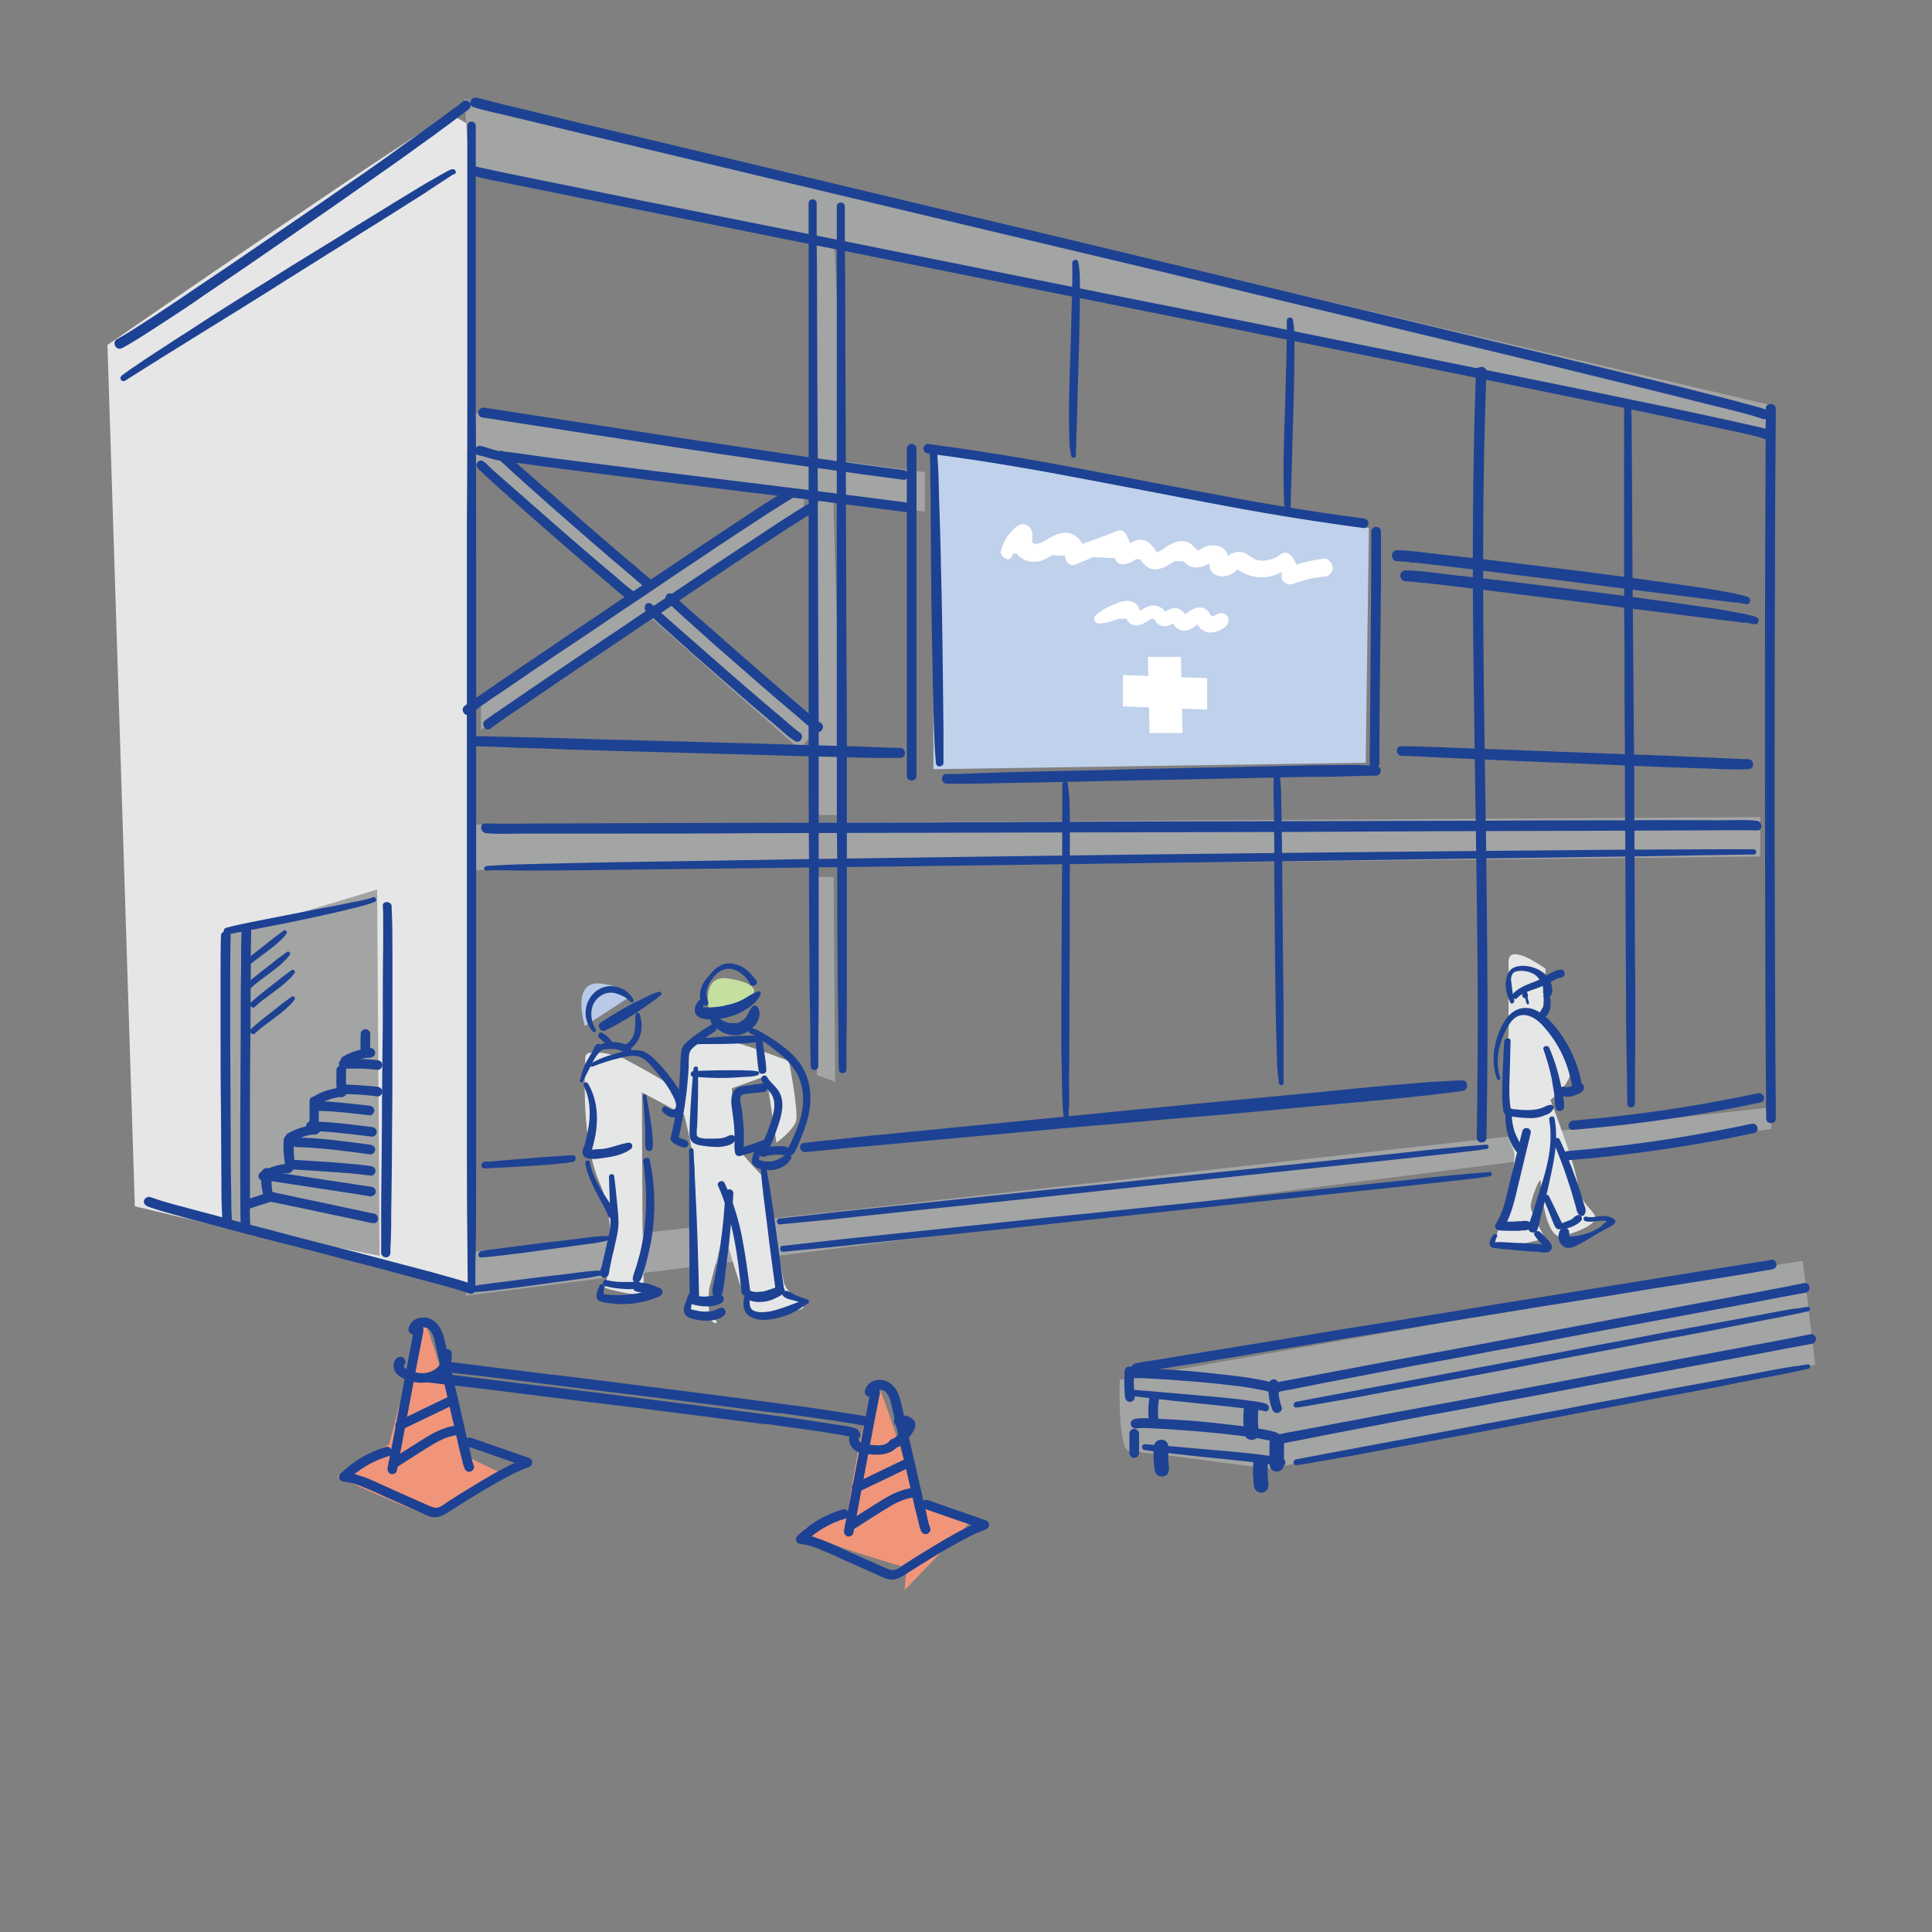 <?xml version="1.0" encoding="utf-8"?>
<!-- Generator: Adobe Illustrator 25.4.8, SVG Export Plug-In . SVG Version: 6.00 Build 0)  -->
<svg version="1.1" id="レイヤー_1" xmlns="http://www.w3.org/2000/svg" xmlns:xlink="http://www.w3.org/1999/xlink" x="0px"
	 y="0px" viewBox="0 0 480 480" style="enable-background:new 0 0 480 480;" xml:space="preserve">
<rect x="0" y="0" width="480" height="480" fill="#808080" stroke="none"/>
<style type="text/css">
	.st0{fill:#A3A4A4;}
	.st1{fill:#E6E6E6;}
	.st2{fill:#C0D1EB;}
	.st3{fill:#B9CAE8;}
	.st4{fill:#C5DFA0;}
	.st5{fill:#E5E6E6;}
	.st6{fill:#F0957A;}
	.st7{fill:#FFFFFF;}
	.st8{fill:#1D4293;}
</style>
<g>
	<polygon class="st0" points="440.1,280.5 115.8,321.9 115.8,311.2 440.1,275.1 	"/>
	<path class="st1" d="M112.2,28.5c-3.7,0.6-85.5,57.2-85.5,57.2l6.8,214l83,19.7V31"/>
	<polygon class="st2" points="339.3,189.5 231.9,191.1 231.9,111.6 340.1,131.2 	"/>
	<polygon class="st0" points="93.7,221 55,232.7 56.8,304.7 94.3,312 	"/>
	<path class="st3" d="M155.8,248.1l-10.5,6.8c0,0-3.7-11.7,4.3-10.5C157.7,245.6,155.8,248.1,155.8,248.1z"/>
	<path class="st4" d="M187.2,246.8l-10.5,6.8c0,0-3.7-11.7,4.3-10.5C189,244.4,187.2,246.8,187.2,246.8z"/>
	<path class="st5" d="M154.6,262.8c0,0-9.2-3.1-9.2,0c0,3.1-1.2,20.3,3.7,31.4s1.2,25.8,1.2,25.8s10.5,3.1,9.8,0.6
		c-0.6-2.5-0.6-49.2-0.6-49.2L170,277c0,0,3.1,12.3,2.5,14.8c-0.6,2.5-1.2,33.8-1.2,33.8c9.2,1.8,6.8,4.3,5.5,2.5
		c-1.2-1.8-0.6-8-0.6-8l3.7-14.1c0,0,5.5,20.3,7.4,20.3s12.9,0,12.3-1.8c-0.6-1.8-4.3-3.1-4.9-6.1c-0.6-3.1-4.3-25.2-4.3-25.2
		s-6.1-6.1-6.8-8c-0.6-1.8-1.8-14.8-1.8-14.8l8.6-3.1l2.5,16.6c0,0,4.3-3.1,4.9-5.5c0.6-2.5-1.8-14.8-1.8-14.8s-12.9-4.9-14.8-4.9
		s-11.1,1.2-11.1,1.2s0,13.5-1.2,11.7C167.5,269.6,157.1,264.1,154.6,262.8z"/>
	<path class="st5" d="M384,240.7c0,0-9.2-6.8-9.2-1.8c0,4.9,0,15.4,0,17.8c0,2.5-2.5,9.2-0.6,19.1c1.8,9.8,0,6.1,1.8,9.8
		c1.8,3.7-6.1,24.6-4.3,24.6c1.8,0,12.3-2.5,12.3-2.5s-3.7-6.1-3.7-8c0-1.8,2.5-8,2.5-6.1c0,1.8,1.2,14.8,5.5,13.5
		c4.3-1.2,8.6-3.1,8-4.9c-0.6-1.8-3.7-3.1-4.3-8c-0.6-4.9-6.8-20.9-6.8-20.9c6.1-4.9,4.9-8,4.9-8l-6.8-14.1"/>
	<path class="st0" d="M447.9,313.3c-3.7,0-169.7,29.5-169.7,29.5s-0.6,17.8,2.5,17.8s34.4,4.3,34.4,4.3L451,339.1L447.9,313.3z"/>
	<path class="st6" d="M115.8,361.8c0,0-10.5-37.5-11.1-34.4c-0.6,3.1-8,31.4-8,31.4l-12.9,8c0,0,19.7,9.2,22.1,9.2
		c2.5,0,20.3-9.2,20.3-9.2L115.8,361.8z"/>
	<path class="st6" d="M225.3,389.5c0,0-28.3-8-25.2-9.8c3.1-1.8,10.5-4.3,10.5-4.3s5.5-35.7,8-30.1c2.5,5.5,9.2,27.7,9.2,27.7
		l12.9,5.5l-16,16.6"/>
	<polygon class="st7" points="299.9,176.3 279,175.5 279,167.7 299.9,168.5 	"/>
	<polygon class="st7" points="293.8,182.1 285.6,182.1 285.2,163.2 293.4,163.2 	"/>
	<g>
		<path class="st7" d="M249.9,137.4c0.6-2,1.9-3.7,3.6-4.9c1-0.2,0.6,1.4,0.4,2.4c-0.3,2,2.6,3,4.4,2.2s3.4-2.4,5.4-2.6
			c2-0.3,4.2,2.4,2.6,3.6c3.8-1.5,7.6-3.1,11.4-4.6c0.8,1.3,1.1,2.9,0.9,4.4c1.7,0.2,3-2.2,4.7-1.7c1.2,0.4,1.5,2,2.5,2.7
			c2.5,1.7,5.5-3.5,8.2-2.1c0.9,0.5,1.4,1.7,2.4,2c1.1,0.4,2.2-0.5,3.3-1s2.8-0.3,2.9,0.8c0,0.5-0.3,1.1-0.2,1.6
			c0.2,1,1.7,0.9,2.5,0.4s1.6-1.4,2.6-1.3c0.6,0.1,1.1,0.5,1.6,0.8c3,2,7.3,1.6,9.9-0.9c0.9,1.1,1.4,2.5,1.3,4
			c2.7-1.1,5.5-1.8,8.3-2.1"/>
		<g>
			<path class="st7" d="M251.6,137.8c0.1-0.2,0.3-0.7,0.5-1c0.1-0.2,0.2-0.4,0.4-0.6c0-0.1,0.1-0.1,0.3-0.3c0.3-0.4,0.6-0.7,0.9-1
				c0.4-0.4,0.5-0.5,0.8-0.7c-0.3,0.1-0.6,0.2-1,0.3c0.3,0,0.2,0-0.5-0.4c-0.4-0.2-0.7-0.2-0.8-0.6c-0.1-0.3-0.1-0.3,0,0
				c0,0.4,0.1-0.3,0,0.1c0,0.2-0.1,0.3-0.1,0.5c-0.2,0.8-0.3,1.7,0,2.5c0.6,1.5,2.1,2.6,3.7,2.9c1.9,0.3,3.4-0.2,5-1.2
				c0.7-0.4,1.4-0.9,2.1-1.3c0.1,0,0.2-0.1,0.3-0.1c0,0-0.2,0.1,0,0c0.2-0.1,0.4-0.1,0.5-0.2c0.1,0,0.6-0.1,0.4-0.1
				c-0.2,0,0,0,0.1,0c0.3,0,0,0-0.1,0c0.1,0,0.6,0.1,0.3,0.1c-0.2-0.1,0.3,0.2,0.4,0.2c0.2,0.1-0.1,0-0.1-0.1
				c0.1,0.1,0.1,0.1,0.2,0.2c0.1,0,0.1,0.1,0.2,0.2c0.2,0.1-0.1-0.2,0,0c0,0.1,0.1,0.1,0.1,0.2c0.1,0.2,0,0,0-0.1
				c0,0.1,0.1,0.1,0.1,0.2c0,0.3,0-0.4,0-0.1c0,0.2,0-0.2,0-0.2c-0.1,0.2,0,0,0.1-0.1c-0.1,0.2,0,0,0,0c0.1-0.1,0.1-0.1,0,0
				c0,0.1-0.1,0.1-0.2,0.1c-1.4,1.2,0.2,3.8,1.9,3.1c3.8-1.5,7.5-3.4,11.3-4.9c-0.6-0.2-1.2-0.5-1.8-0.7c0.6,1,0.6,2.1,0.4,3.1
				c-0.2,0.9,0.3,2.1,1.4,2.3c1.1,0.2,2.1-0.1,3.1-0.7c0.3-0.2,0.6-0.4,0.9-0.6c0.1-0.1,0.3-0.2,0.4-0.3c0.1,0,0.2-0.1,0.3-0.1
				c-0.2,0.1-0.2,0.1,0,0c0.5-0.1-0.3,0.1,0.1,0c-0.1,0-0.2,0-0.2,0c0,0,0.1,0,0.1,0c0,0-0.5-0.1-0.1,0c0,0-0.1,0-0.1-0.1
				c-0.1-0.1-0.1-0.1,0,0c0,0,0.3,0.3,0.1,0.1c-0.1-0.2,0,0,0,0.1c0.1,0.1,0.2,0.3,0.3,0.4c0.5,0.8,1.1,1.6,2,2.1
				c1.6,0.9,3.4,0.3,4.9-0.6c0.6-0.3,1.2-0.7,1.8-1.1c0.1,0,0.8-0.5,0.9-0.5c0,0-0.4,0.1-0.2,0.1c0.1,0,0.2-0.1,0.2-0.1
				c0.1,0,0.2,0,0.2-0.1c0.3-0.1-0.1,0-0.1,0c0-0.1,0.3,0,0.4,0c0.2,0-0.2,0-0.2,0c0.1,0,0.2,0,0.2,0.1c-0.1-0.1-0.4,0-0.1-0.1
				c0,0,0.3,0.2,0.1,0c-0.2-0.1,0.1,0.1,0.1,0.1c0.1,0.1,0.2,0.2,0.3,0.3c0.7,0.8,1.5,1.6,2.6,1.8c1.4,0.3,2.7-0.2,4-0.9
				c0.1-0.1,0.7-0.3,0.3-0.2c0.1,0,0.6-0.2,0.3-0.1c-0.3,0.1,0,0,0.1,0c0.1,0,0.2,0,0.3,0c0.2,0-0.2,0-0.2,0c0.1,0,0.1,0,0.2,0.1
				c0.1,0,0.1,0-0.1,0c0,0-0.1,0-0.1,0c0.2,0.1,0.1,0.1,0,0c-0.1-0.1-0.2-0.2-0.3-0.3c-0.1-0.2-0.1-0.3-0.2-0.6c0-0.1,0.1-0.4,0,0
				c-0.2,0.7-0.3,1.5-0.1,2.2c0.4,1.4,1.7,2.1,3.1,2.1c1.1,0,2.1-0.4,2.9-1c0.2-0.2,0.4-0.3,0.6-0.5c0.1-0.1,0.2-0.1,0.2-0.2
				c0.1,0,0.4-0.2,0.2-0.1c-0.2,0.1,0.1,0,0.1,0c0,0-0.3,0-0.4,0c0.2-0.1,0.2,0.1,0.1,0c0.2,0.1,0.3,0.2,0.4,0.3
				c1.9,1.2,4.1,1.9,6.4,1.7c2.4-0.2,4.6-1.2,6.3-2.9c-0.9,0-1.8,0-2.7,0.1c-0.1-0.1,0,0.1,0.1,0.1c0,0,0.2,0.4,0.2,0.3
				c0-0.1,0.1,0.2,0.1,0.2c0.1,0.2,0.1,0.3,0.1,0.5c0,0.1,0.1,0.3,0.1,0.4c0-0.2,0,0,0,0.1c0,0.3,0,0.7,0,1
				c-0.1,1.3,1.5,2.3,2.7,1.9c1.3-0.4,2.6-0.9,4-1.2c0.6-0.2,1.3-0.3,1.9-0.4c0.2,0,0.2,0,0,0c0.1,0,0.2,0,0.2,0
				c0.2,0,0.3,0,0.5-0.1c0.4-0.1,0.8-0.1,1.2-0.1c1.2-0.1,2.3-1,2.2-2.3c-0.1-1.1-1.1-2.4-2.3-2.2c-3.2,0.4-6.4,1.2-9.3,2.6
				c1.1,0.6,2.1,1.1,3.2,1.7c0-1.9-0.7-3.4-1.8-4.9c-0.8-1-2-1.2-3-0.3c0,0-0.3,0.2,0,0c-0.1,0.1-0.1,0.1-0.2,0.2
				c-0.2,0.1-0.3,0.2-0.5,0.3c-0.2,0.1-0.4,0.2-0.6,0.3c0.3-0.2-0.2,0.1-0.3,0.1c-0.4,0.1-0.8,0.2-1.2,0.3c-0.1,0-0.2,0-0.3,0.1
				c0,0,0.3,0,0.1,0c-0.3,0-0.5,0.1-0.8,0.1c-0.2,0-0.4,0-0.6,0c-0.2,0-0.7-0.1-0.2,0c-0.4-0.1-0.9-0.1-1.3-0.3
				c-0.1,0-0.6-0.2-0.2-0.1c-0.2-0.1-0.4-0.2-0.6-0.3c-0.4-0.2-0.8-0.5-1.2-0.8c-1.2-0.8-2.6-0.9-3.9-0.3c-0.5,0.2-0.9,0.5-1.3,0.8
				c-0.2,0.1-0.4,0.2-0.5,0.4c-0.3,0.3,0.1,0,0.1,0c0,0.1-0.2,0.1-0.3,0.1c-0.4,0.2,0.1-0.1,0.1,0c0,0-0.3,0-0.3,0
				c0,0,0.4,0.1,0.2,0c-0.2-0.1,0.3,0.1,0.3,0.2c0.2,0.2,0.7,0.8,0.5,1.1c0.1-0.1,0.1-0.6,0.2-0.8c0.2-1.4-0.4-2.7-1.7-3.4
				c-1-0.5-2.2-0.5-3.3-0.3c-0.5,0.1-1,0.4-1.4,0.6c-0.2,0.1-0.4,0.3-0.7,0.4c0,0-0.4,0.2-0.2,0.1c0.1-0.1-0.3,0.1-0.3,0.1
				c0,0-0.3,0.1-0.1,0c0.1,0,0.4,0,0.1,0c-0.3-0.1,0,0,0.1,0c0,0-0.3-0.2,0,0c-0.3-0.3-0.6-0.6-0.9-0.9c-0.6-0.7-1.5-1.3-2.4-1.4
				c-1.7-0.3-3.2,0.5-4.6,1.4c-0.6,0.4-1.1,0.8-1.7,1.1c0,0-0.2,0.1-0.2,0.1c0,0,0.4-0.1,0.2-0.1c-0.1,0-0.3,0.1-0.4,0.1
				c0,0-0.2,0.1-0.2,0.1c0,0,0.1,0,0.1,0c0.2,0,0.2,0,0,0c0,0-0.1,0-0.2,0c-0.2,0,0.5,0.1,0.1,0c-0.2-0.1,0,0,0,0
				c0.1,0.3,0.1-0.1-0.1-0.1c-0.1,0-0.2-0.3,0.1,0c-0.1-0.1-0.2-0.2-0.2-0.2c0.2,0.2,0.1,0.1,0,0c-0.1-0.1-0.2-0.2-0.2-0.3
				c-0.1-0.2-0.2-0.4-0.4-0.5c-0.8-1.1-1.7-1.9-3.1-2c-1-0.1-2,0.4-2.9,1c-0.3,0.2-0.7,0.5-1,0.7c-0.1,0-0.2,0.1-0.3,0.1
				c0.3-0.1,0.2,0,0,0c-0.2,0,0.2,0,0.2,0c-0.1,0-0.3,0-0.4,0c0.6,0.6,1.3,1.2,1.9,1.8c0.2-1.9-0.4-3.6-1.4-5.2
				c-0.3-0.5-1.2-0.9-1.8-0.7c-3.8,1.6-7.7,2.8-11.4,4.3c0.6,1,1.3,2,1.9,3.1c2.1-1.8,0.7-4.9-1.2-6.1c-2.4-1.6-5-0.3-7.1,1
				c-0.5,0.3-1,0.6-1.5,0.8c-0.3,0.1,0.2-0.1-0.1,0c-0.1,0-0.2,0.1-0.4,0.1c0,0-0.3,0.1-0.3,0.1c0.1,0,0.2,0,0.2,0
				c-0.1,0-0.2,0-0.3,0c-0.2,0-0.4,0-0.6,0c0.5,0,0,0-0.2-0.1c-0.1,0-0.2-0.1-0.3-0.1c-0.2,0,0.3,0.2,0.1,0
				c-0.1-0.1-0.2-0.1-0.3-0.2c-0.3-0.2,0.2,0.2,0,0c-0.1-0.1-0.3-0.3,0,0.1c0-0.1-0.1-0.1-0.1-0.2c0,0,0.1,0.5,0.1,0.1
				c-0.1-0.3,0,0.1,0,0.2c0-0.4,0,0.1,0,0.1c0-0.1,0-0.3,0.1-0.3c0-0.3,0.1-0.6,0.1-0.9c0.1-1.4-0.1-2.8-1.5-3.4
				c-1.7-0.7-3.2,1-4.2,2.2c-1,1.2-1.6,2.6-2.1,4.1c-0.3,0.9,0.4,1.9,1.3,2.1C250.5,139.3,251.3,138.7,251.6,137.8L251.6,137.8z"/>
		</g>
	</g>
	<g>
		<path class="st7" d="M273,153.7c1.9-0.8,3.8-1.5,5.7-2.3c0.9-0.4,2.2-0.6,2.6,0.3c0.3,0.6,0,1.5,0.5,1.9c0.3,0.2,0.6,0.2,1,0.1
			c0.9-0.2,1.5-0.8,2.3-1.3s1.8-0.6,2.5,0c0.4,0.4,0.6,1,1.1,1.3c1.1,0.6,2.4-1.4,3.5-0.7c0.6,0.3,0.6,1.1,1.1,1.5
			c1.6,1.2,3.7-2.9,5.2-1.6c0.4,0.4,0.5,1,0.7,1.4c0.9,1.4,3.1,0.5,4.4-0.5"/>
		<g>
			<path class="st7" d="M273,154.9c2,0,3.9-0.8,5.7-1.5c0.3-0.1,0.7-0.3,1.1-0.4c0.1,0,0.6-0.1,0.1-0.1c0.1,0,0.1,0,0.2,0
				c0.2,0,0.2,0,0,0c0,0,0.3,0.2,0,0c-0.1,0-0.1-0.1-0.2-0.1c-0.2-0.4-0.3-0.5-0.2-0.2c0,0,0-0.1,0-0.1c0,0.1,0,0.2,0,0.3
				c0,0.3,0.1,0.6,0.2,0.9c0.3,1,1.3,1.7,2.4,1.7c1,0,1.9-0.5,2.8-1.1c0.3-0.2,0.6-0.4,0.9-0.6c0.2-0.1,0.4-0.2,0.6-0.2
				c0.1,0,0.1,0,0.2,0c-0.1,0-0.3,0-0.4-0.1c0,0,0,0,0-0.1c0.1,0.1,0.1,0.2,0.2,0.3c0.2,0.4,0.4,0.7,0.7,1.1c0.7,0.7,1.8,1,2.8,0.8
				c0.7-0.2,1.3-0.6,1.9-0.8c-0.5,0.2,0.1,0,0.1,0c-0.1,0-0.2,0-0.3,0c0.2,0,0.2,0-0.1,0c-0.2-0.1-0.7-0.7-0.5-0.3
				c0.1,0.1,0.1,0.2,0.2,0.4c0.4,0.8,1.1,1.5,2,1.8c1.3,0.3,2.5-0.2,3.5-1c0.4-0.3,0.7-0.6,1.1-0.8c0.1-0.1,0.2-0.1,0.3-0.2
				c0.3-0.2-0.4,0.1-0.1,0c0.1,0,0.4-0.1,0,0c-0.2,0-0.2,0-0.1,0c-0.4-0.1-0.5-0.1-0.3,0c-0.1,0-0.2-0.1-0.3-0.1
				c0.2,0.1,0.1,0.1-0.2-0.1c-0.1-0.1-0.3-0.5-0.1-0.1c0.2,0.4,0.3,0.9,0.6,1.3c0.5,0.8,1.4,1.3,2.3,1.5c0.8,0.1,1.7,0,2.4-0.3
				c0.9-0.3,2.1-1,2.5-1.8c0.6-1.1,0-2.3-1.1-2.6c-0.7-0.2-1.3,0.1-1.9,0.4c0.4-0.2-0.1,0.1-0.2,0.1c-0.2,0.1-0.4,0.1-0.6,0.2
				c-0.1,0-0.3,0.1-0.4,0.1c-0.5,0.2,0.4,0-0.1,0c-0.5,0,0.4,0.1,0,0c-0.4-0.1,0.2,0.1,0.3,0.2c0,0-0.1-0.1-0.1-0.1
				c0.2,0.2,0.2,0.2,0,0c0,0,0,0.1,0.1,0.1c0-0.1-0.1-0.2-0.1-0.3c-0.2-0.5-0.5-1-0.9-1.4c-1.2-1.1-2.8-0.9-4.1-0.1
				c-0.4,0.2-0.7,0.5-1.1,0.8c-0.2,0.1-0.4,0.3-0.6,0.4c-0.1,0.1-0.2,0.1-0.3,0.2c-0.4,0.3,0.3-0.1,0,0c-0.2,0.1-0.4,0,0.2,0
				c-0.2,0-0.2-0.1,0.3,0c-0.3-0.1,0.4,0.2,0.1,0c0.1,0.1,0.4,0.4,0.2,0.1c-0.4-0.9-1.1-1.6-2-1.9c-0.9-0.3-1.8,0-2.6,0.4
				c-0.3,0.1-0.5,0.3-0.8,0.4c-0.1,0-0.2,0.1-0.3,0.1c0.5-0.2-0.2,0-0.2,0c0.2-0.2,0.4,0.1,0.6,0c0.1,0.1,0.1,0.1,0-0.1
				c0.1,0.1,0.1,0.1,0-0.1c-0.3-0.4-0.6-0.8-1.1-1c-0.9-0.5-2.1-0.6-3.1-0.2c-0.9,0.3-1.6,0.9-2.5,1.3c0.2-0.1-0.4,0.2-0.4,0.1
				c0.3-0.3,1,0.4,0.9,0.7c0.1-0.3,0-1.1-0.1-1.3c-0.5-2.2-3-2.6-4.9-1.9c-2.1,0.8-4.4,1.7-6,3.3C271.4,153.6,272,154.9,273,154.9
				L273,154.9z"/>
		</g>
	</g>
	<polygon class="st0" points="199.5,126.7 119.5,181.3 119.5,173.5 200.3,121 	"/>
	<polygon class="st0" points="204,179.6 198.7,186.2 115.8,112.8 123.6,112.8 	"/>
	<polygon class="st0" points="229.8,127.1 117.1,112.4 117.1,102.5 229.8,117.3 	"/>
	<polygon class="st0" points="437.3,212.8 116.8,216.2 118,204.9 437.3,203 	"/>
	<polygon class="st0" points="438.5,107 116.7,43.1 115.4,24.6 439.3,100.5 	"/>
	<polygon class="st0" points="209.9,117.1 203.3,114.1 201.9,61.1 207.3,61.1 	"/>
	<polygon class="st0" points="209.3,202.5 203.3,202.5 201.9,127.1 206.9,119.5 	"/>
	<polygon class="st0" points="207.5,268.8 203,267.1 201.8,217.9 207.1,217.9 	"/>
	<g>
		<g>
			<path class="st8" d="M225.3,111.5c0,10.3,0,20.5,0,30.8c0,11.5,0,22.9,0,34.4c0,5.4,0,10.8,0,16.1c0,1.5,2.4,1.5,2.4,0
				c0-10.3,0-20.5,0-30.8c0-11.5,0-22.9,0-34.4c0-5.4,0-10.8,0-16.1C227.7,109.9,225.3,109.9,225.3,111.5L225.3,111.5z"/>
		</g>
	</g>
	<g>
		<g>
			<path class="st8" d="M340.7,132.1c0,15-0.2,30-0.3,45c0,4.2-0.1,8.4-0.1,12.5c0,1.5,2.4,1.5,2.4,0c0-15,0.3-30,0.4-45
				c0-4.2,0-8.4,0-12.5C343.1,130.5,340.7,130.5,340.7,132.1L340.7,132.1z"/>
		</g>
	</g>
	<g>
		<g>
			<path class="st8" d="M366.7,92.3c-0.9,24.7-0.9,49.5-0.6,74.2c0.3,24.7,0.8,49.5,1,74.2c0.1,14,0,28-0.2,42c0,1.5,2.4,1.5,2.4,0
				c0.5-24.8,0.2-49.6-0.1-74.5c-0.4-24.7-0.8-49.4-0.7-74.1c0-14,0.3-27.9,0.8-41.9C369.2,90.8,366.8,90.8,366.7,92.3L366.7,92.3z"
				/>
		</g>
	</g>
	<g>
		<g>
			<path class="st8" d="M438.7,101.5c-0.1,23-0.2,46.1-0.2,69.1c0,22.9,0,45.8,0.1,68.6c0,12.9,0.1,25.8,0.2,38.7
				c0,1.5,2.4,1.5,2.4,0c-0.2-23.1-0.2-46.1-0.3-69.2c0-22.9,0-45.7,0.1-68.6c0-12.9,0.1-25.8,0.2-38.6
				C441.1,100,438.7,100,438.7,101.5L438.7,101.5z"/>
		</g>
	</g>
	<g>
		<g>
			<path class="st8" d="M30.3,86.5c1.4-0.7,2.8-1.6,4.1-2.4c2.4-1.5,4.7-3,7-4.5c3.1-2,6.1-4,9.1-6.1c3.5-2.4,7.1-4.8,10.6-7.2
				c3.8-2.6,7.5-5.2,11.3-7.8c3.8-2.6,7.6-5.3,11.4-7.9c3.6-2.5,7.1-5,10.7-7.5c3.1-2.2,6.3-4.4,9.4-6.7c2.4-1.7,4.9-3.5,7.3-5.3
				c1.6-1.2,3.2-2.4,4.8-3.6c0.2-0.2,0.4-0.3,0.6-0.5c0.5-0.4,0.4-1.3,0-1.7c-0.5-0.5-1.2-0.4-1.7,0c-0.2,0.2-0.4,0.3-0.6,0.5
				c-0.1,0.1-0.3,0.2-0.4,0.3c-0.1,0.1-0.1,0.1-0.2,0.2c-0.1,0-0.3,0.3-0.2,0.1c0.2-0.1-0.1,0.1-0.1,0.1c-0.1,0.1-0.2,0.1-0.3,0.2
				c-0.2,0.1-0.4,0.3-0.6,0.4c-0.4,0.3-0.8,0.6-1.2,0.9c-2.2,1.7-4.5,3.3-6.7,4.9c-3,2.1-6,4.3-8.9,6.4c-3.5,2.5-7,4.9-10.5,7.3
				c-3.7,2.6-7.5,5.2-11.3,7.8c-3.8,2.6-7.6,5.2-11.4,7.8c-3.6,2.5-7.2,4.9-10.9,7.4c-3.2,2.1-6.3,4.3-9.5,6.4
				c-2.5,1.7-5,3.3-7.5,4.9c-1.6,1-3.2,2.1-4.9,3c-0.2,0.1-0.5,0.3-0.7,0.4C27.7,85.2,28.9,87.2,30.3,86.5L30.3,86.5z"/>
		</g>
	</g>
	<g>
		<g>
			<path class="st8" d="M36.6,299.7c1.2,0.5,2.4,0.8,3.6,1.2c2.1,0.6,4.2,1.2,6.4,1.8c6.1,1.6,12.1,3.2,18.2,4.8
				c7.1,1.8,14.2,3.6,21.2,5.5c6.3,1.6,12.6,3.3,18.9,5c3.7,1,7.5,1.9,11.2,3.2c0.2,0.1,0.4,0.1,0.6,0.2c0.6,0.2,1.3-0.3,1.5-0.8
				c0.2-0.7-0.2-1.2-0.8-1.5c-1.2-0.5-2.4-0.8-3.6-1.2c-2.1-0.6-4.2-1.2-6.4-1.8c-6.1-1.6-12.1-3.2-18.2-4.8
				c-7.1-1.8-14.2-3.6-21.2-5.5c-6.3-1.6-12.6-3.3-18.9-5c-3.7-1-7.5-1.9-11.2-3.2c-0.2-0.1-0.4-0.1-0.6-0.2
				c-0.6-0.2-1.3,0.3-1.5,0.8C35.6,298.9,36,299.4,36.6,299.7L36.6,299.7z"/>
		</g>
	</g>
	<g>
		<g>
			<path class="st8" d="M389.2,288.3c12.2-1,24.4-2.6,36.5-4.8c3.4-0.6,6.7-1.3,10.1-2c1.5-0.3,0.9-2.6-0.6-2.3
				c-11.8,2.5-23.7,4.5-35.7,5.8c-3.4,0.4-6.8,0.7-10.2,1c-0.6,0.1-1.2,0.5-1.2,1.2C388,287.7,388.5,288.4,389.2,288.3L389.2,288.3z
				"/>
		</g>
	</g>
	<g>
		<g>
			<path class="st8" d="M390.8,280.7c12.2-1,24.4-2.6,36.5-4.8c3.4-0.6,6.7-1.3,10.1-2c1.5-0.3,0.9-2.6-0.6-2.3
				c-11.8,2.5-23.7,4.5-35.7,5.8c-3.4,0.4-6.8,0.7-10.2,1c-0.6,0.1-1.2,0.5-1.2,1.2C389.6,280.2,390.1,280.8,390.8,280.7
				L390.8,280.7z"/>
		</g>
	</g>
	<g>
		<g>
			<path class="st8" d="M54.9,232.5c-0.1,2.8-0.1,5.6-0.1,8.5c0,5.4,0,10.7,0,16.1c0,6.3,0,12.5,0.1,18.8c0,5.6,0.1,11.1,0.1,16.7
				c0,3.2,0,6.4,0.2,9.6c0,0.2,0,0.3,0,0.5c0,0.6,0.5,1.2,1.2,1.2c0.6,0,1.2-0.5,1.2-1.2c-0.2-2.8-0.1-5.6-0.2-8.5
				c-0.1-5.4-0.1-10.7-0.1-16.1c0-6.3-0.1-12.5-0.1-18.8c0-5.6,0-11.1,0-16.7c0-3.2,0-6.4,0.1-9.7c0-0.2,0-0.3,0-0.5
				C57.3,231,54.9,231,54.9,232.5L54.9,232.5z"/>
		</g>
	</g>
	<g>
		<g>
			<path class="st8" d="M60,231.6c-0.1,2.9-0.1,5.8-0.1,8.8c-0.1,5.6-0.1,11.2-0.1,16.8c0,6.6-0.1,13.1-0.1,19.7
				c0,5.8,0,11.6,0,17.4c0,3.3,0,6.7,0.1,10c0,0.2,0,0.3,0,0.5c0,0.6,0.5,1.2,1.2,1.2c0.6,0,1.2-0.5,1.2-1.2
				c-0.2-2.9-0.1-5.8-0.1-8.8c0-5.6,0-11.2,0-16.8c0-6.6,0-13.1,0.1-19.7c0-5.8,0.1-11.6,0.1-17.4c0-3.3,0-6.7,0.1-10
				c0-0.2,0-0.3,0-0.5C62.4,230.1,60,230.1,60,231.6L60,231.6z"/>
		</g>
	</g>
	<g>
		<g>
			<path class="st8" d="M117.6,26.6c3.1,1,6.4,1.6,9.6,2.4c7.9,1.9,15.8,3.8,23.7,5.7c11.4,2.7,22.9,5.5,34.3,8.2
				c13.9,3.3,27.7,6.6,41.6,9.9c15.1,3.6,30.3,7.2,45.4,10.8c15.3,3.6,30.5,7.3,45.8,11c14.3,3.4,28.5,6.9,42.8,10.3
				c12.1,2.9,24.2,5.8,36.3,8.8c8.9,2.2,17.7,4.3,26.6,6.6c4.5,1.1,9,2.1,13.4,3.5c0.2,0.1,0.4,0.1,0.6,0.2c0.4,0.1-0.2-0.1,0,0
				c1.4,0.7,2.6-1.3,1.2-2.1c-0.9-0.5-2-0.7-3-1c-2.2-0.6-4.4-1.2-6.7-1.8c-7.9-2-15.7-4-23.6-5.9c-11.4-2.8-22.8-5.6-34.2-8.3
				c-13.9-3.4-27.8-6.7-41.6-10c-15.1-3.6-30.2-7.3-45.4-10.9c-15.3-3.7-30.5-7.3-45.8-10.9c-14.3-3.4-28.5-6.8-42.8-10.2
				c-12.1-2.9-24.3-5.8-36.4-8.7c-8.9-2.1-17.8-4.2-26.6-6.4c-4.5-1.1-9-2.1-13.4-3.3c-0.3-0.1-0.6-0.1-0.9-0.2
				C116.8,23.9,116.2,26.2,117.6,26.6L117.6,26.6z"/>
		</g>
	</g>
	<g>
		<g>
			<path class="st8" d="M117.9,43.7c3.1,1,6.5,1.4,9.6,2.1c7.9,1.6,15.8,3.2,23.7,4.8c11.4,2.3,22.8,4.6,34.3,6.9
				c13.8,2.8,27.7,5.5,41.5,8.3c15.2,3,30.3,6.1,45.5,9.1c15.3,3.1,30.6,6.1,45.9,9.2c14.2,2.9,28.5,5.7,42.7,8.6
				c12.1,2.5,24.2,4.9,36.3,7.4c8.9,1.8,17.8,3.7,26.6,5.6c4.5,1,9,1.8,13.4,3c0.2,0.1,0.4,0.1,0.5,0.2c0.4,0.1-0.1-0.1,0,0
				c1.4,0.7,2.6-1.3,1.2-2.1c-0.9-0.5-2.1-0.7-3-0.9c-2.2-0.5-4.4-1-6.7-1.5c-7.8-1.7-15.7-3.4-23.6-5c-11.4-2.4-22.9-4.7-34.3-7
				c-13.9-2.8-27.7-5.6-41.6-8.4c-15.1-3.1-30.3-6.1-45.4-9.1c-15.3-3.1-30.6-6.1-45.9-9.2c-14.3-2.9-28.6-5.7-42.9-8.6
				c-12.2-2.4-24.3-4.9-36.5-7.3c-8.9-1.8-17.8-3.6-26.6-5.4c-4.5-0.9-8.9-1.8-13.4-2.8c-0.3-0.1-0.6-0.1-0.9-0.2
				C117,41,116.4,43.3,117.9,43.7L117.9,43.7z"/>
		</g>
	</g>
	<g>
		<g>
			<path class="st8" d="M230.7,112.7c14.2,1.8,28.3,4.3,42.3,7c13.8,2.6,27.7,5.4,41.5,7.8c8.1,1.4,16.2,2.6,24.3,3.7
				c0.6,0.1,1.2-0.6,1.2-1.2c0-0.7-0.6-1.1-1.2-1.2c-14.2-1.8-28.3-4.3-42.4-7c-13.8-2.6-27.7-5.4-41.5-7.8
				c-8.1-1.4-16.2-2.6-24.3-3.7c-0.6-0.1-1.2,0.6-1.2,1.2C229.5,112.2,230,112.6,230.7,112.7L230.7,112.7z"/>
		</g>
	</g>
	<g>
		<g>
			<path class="st8" d="M119.7,103.7c13.6,2.1,27.2,4.2,40.8,6.3c13.5,2.1,27.1,4.1,40.6,6c7.8,1.1,15.6,2.2,23.4,3.2
				c0.6,0.1,1.2-0.6,1.2-1.2c0-0.7-0.6-1.1-1.2-1.2c-13.7-1.8-27.3-3.7-40.9-5.8c-13.5-2-27-4.1-40.5-6.2
				c-7.6-1.2-15.1-2.3-22.7-3.5c-0.6-0.1-1.3,0.2-1.5,0.8C118.7,102.8,119,103.6,119.7,103.7L119.7,103.7z"/>
		</g>
	</g>
	<g>
		<g>
			<path class="st8" d="M118.9,113.1c1.5,0.3,3,0.9,4.5,1.2c0.7,0.1,1.4,0.2,2.1,0.3c1,0.1,1.9,0.3,2.9,0.4c3.5,0.5,7,0.9,10.5,1.4
				c7,0.9,14,1.8,21.1,2.7c13.8,1.7,27.7,3.4,41.5,5.1c7.8,1,15.6,2,23.4,3c0.6,0.1,1.2-0.6,1.2-1.2c0-0.7-0.6-1.1-1.2-1.2
				c-13.8-1.8-27.6-3.5-41.4-5.2c-13.9-1.7-27.7-3.4-41.6-5.2c-4-0.5-7.9-1-11.9-1.6c-1.9-0.3-3.8-0.5-5.7-0.7
				c-1.7-0.2-3.3-1-4.9-1.3C118,110.5,117.3,112.8,118.9,113.1L118.9,113.1z"/>
		</g>
	</g>
	<g>
		<g>
			<path class="st8" d="M283.2,339.6c0,0.1,0.1,0.2,0.1,0.3c0,0.2,0,0.4,0,0.6c0-0.1-0.6,1-0.8,0.8c0,0,0.1,0,0.1,0
				c0.1,0,0.2,0,0.2-0.1c0.3-0.1,0.6-0.1,0.8-0.2c1.1-0.2,2.1-0.4,3.2-0.6c3.8-0.7,7.7-1.3,11.5-1.9c5.6-0.9,11.2-1.8,16.8-2.8
				c6.9-1.1,13.8-2.2,20.6-3.4c7.5-1.2,15.1-2.4,22.6-3.7c7.6-1.2,15.2-2.5,22.8-3.7c7.1-1.1,14.2-2.3,21.3-3.4c6-1,12.1-2,18.1-2.9
				c4.4-0.7,8.7-1.4,13.1-2.1c2.2-0.4,4.3-0.7,6.5-1.1c0.1,0,0.3,0,0.4-0.1c1.5-0.4,0.9-2.7-0.6-2.3c-1.5,0.4-3.1,0.5-4.7,0.8
				c-4,0.6-7.9,1.3-11.9,1.9c-5.8,0.9-11.5,1.9-17.3,2.8c-7,1.1-14,2.3-20.9,3.4c-7.6,1.2-15.2,2.4-22.7,3.7
				c-7.6,1.2-15.3,2.5-22.9,3.7c-7.1,1.1-14.2,2.3-21.3,3.5c-5.9,1-11.9,1.9-17.8,2.9c-4.2,0.7-8.5,1.4-12.7,2.1
				c-1.9,0.3-3.9,0.5-5.7,1c-0.7,0.2-1.4,1.1-0.9,1.8c0.4,0.5,1,0.8,1.6,0.4C283.3,341,283.6,340.1,283.2,339.6L283.2,339.6z"/>
		</g>
	</g>
	<g>
		<g>
			<path class="st8" d="M317.2,344.2C317.2,344.2,317.2,344.1,317.2,344.2c0.1,0.2,0.2,0.4,0.3,0.5c0,0,0,0,0,0c0,0.2,0,0.4,0,0.6
				c0,0-0.5,1-0.8,0.8c0,0,0,0,0.1,0c0.1,0,0.1,0,0.2-0.1c0.2-0.1,0.5-0.1,0.7-0.2c0.9-0.2,1.8-0.4,2.6-0.5c3.2-0.6,6.4-1.3,9.6-1.9
				c4.7-0.9,9.4-1.8,14.1-2.7c5.7-1.1,11.5-2.2,17.2-3.2c6.3-1.2,12.6-2.4,18.8-3.5c6.3-1.2,12.7-2.4,19-3.6
				c5.9-1.1,11.9-2.2,17.8-3.3c5-0.9,10.1-1.9,15.1-2.8c3.7-0.7,7.3-1.4,11-2.1c1.8-0.3,3.7-0.7,5.5-1c0.1,0,0.2,0,0.3-0.1
				c1.5-0.4,0.9-2.7-0.6-2.3c-1.3,0.3-2.6,0.5-4,0.8c-3.3,0.6-6.6,1.3-10,1.9c-4.8,0.9-9.6,1.8-14.4,2.7c-5.9,1.1-11.7,2.2-17.6,3.3
				c-6.3,1.2-12.7,2.4-19,3.6c-6.4,1.2-12.8,2.4-19.2,3.6c-5.9,1.1-11.9,2.2-17.8,3.3c-5,0.9-9.9,1.9-14.9,2.8
				c-3.5,0.7-7,1.3-10.6,2c-1.6,0.3-3.2,0.5-4.7,1c-0.9,0.3-1.3,1.2-0.6,2c0.4,0.5,1.3,0.4,1.7,0
				C317.7,345.3,317.7,344.7,317.2,344.2L317.2,344.2z"/>
		</g>
	</g>
	<g>
		<g>
			<path class="st8" d="M318.8,356.9C318.8,356.9,318.8,356.9,318.8,356.9c0.1,0.2,0.2,0.4,0.3,0.5c0,0,0,0,0,0c0,0.2,0,0.4,0,0.6
				c0,0-0.5,1-0.8,0.8c0,0,0,0,0.1,0c0.1,0,0.1,0,0.2-0.1c0.2-0.1,0.5-0.1,0.7-0.2c0.9-0.2,1.8-0.4,2.6-0.5c3.2-0.6,6.4-1.3,9.6-1.9
				c4.7-0.9,9.4-1.8,14.1-2.7c5.7-1.1,11.5-2.2,17.2-3.2c6.3-1.2,12.6-2.4,18.8-3.5c6.3-1.2,12.7-2.4,19-3.6
				c5.9-1.1,11.9-2.2,17.8-3.3c5-0.9,10.1-1.9,15.1-2.8c3.7-0.7,7.3-1.4,11-2.1c1.8-0.3,3.7-0.7,5.5-1c0.1,0,0.2,0,0.3-0.1
				c1.5-0.4,0.9-2.7-0.6-2.3c-1.3,0.3-2.6,0.5-4,0.8c-3.3,0.6-6.6,1.3-10,1.9c-4.8,0.9-9.6,1.8-14.4,2.7c-5.9,1.1-11.7,2.2-17.6,3.3
				c-6.3,1.2-12.7,2.4-19,3.6c-6.4,1.2-12.8,2.4-19.2,3.6c-5.9,1.1-11.9,2.2-17.8,3.3c-5,0.9-9.9,1.9-14.9,2.8
				c-3.5,0.7-7,1.3-10.6,2c-1.6,0.3-3.2,0.5-4.7,1c-0.9,0.3-1.3,1.2-0.6,2c0.4,0.5,1.3,0.4,1.7,0
				C319.3,358.1,319.2,357.4,318.8,356.9L318.8,356.9z"/>
		</g>
	</g>
	<g>
		<g>
			<path class="st8" d="M281,342.5c1.5-0.2,3.1-0.1,4.6,0c2.6,0.1,5.2,0.3,7.9,0.5c3,0.2,6.1,0.5,9.1,0.8c1.4,0.2,2.8,0.3,4.3,0.5
				c0.6,0.1,1.1,0.1,1.8,0.2c0.6,0.1,1.2,0.2,1.8,0.3c1.1,0.2,2.2,0.4,3.3,0.6c0.4,0.1,0.8,0.2,1.2,0.3c0.1,0,0.3,0.1,0.4,0.2
				c-0.4-0.1-0.1,0,0.1,0.1c1.3,0.8,2.6-1.3,1.2-2.1c-1.4-0.8-3.1-1-4.7-1.3c-2.7-0.5-5.4-0.8-8.1-1.1c-5.8-0.7-11.6-1.2-17.4-1.4
				c-1.8-0.1-3.7-0.3-5.6,0c-0.6,0.1-1.2,0.5-1.2,1.2C279.8,341.9,280.3,342.6,281,342.5L281,342.5z"/>
		</g>
	</g>
	<g>
		<g>
			<path class="st8" d="M282.2,354.9c1.5-0.2,3.1-0.1,4.6,0c2.6,0.1,5.2,0.3,7.9,0.5c3,0.2,6.1,0.5,9.1,0.8c1.4,0.2,2.8,0.3,4.3,0.5
				c0.6,0.1,1.1,0.1,1.8,0.2c0.6,0.1,1.2,0.2,1.8,0.3c1.1,0.2,2.2,0.4,3.3,0.6c0.4,0.1,0.8,0.2,1.2,0.3c0.1,0,0.3,0.1,0.4,0.2
				c-0.4-0.1-0.1,0,0.1,0.1c1.3,0.8,2.6-1.3,1.2-2.1c-1.4-0.8-3.1-1-4.7-1.3c-2.7-0.5-5.4-0.8-8.1-1.1c-5.8-0.7-11.6-1.2-17.4-1.4
				c-1.8-0.1-3.7-0.3-5.6,0c-0.6,0.1-1.2,0.5-1.2,1.2C281,354.3,281.5,355,282.2,354.9L282.2,354.9z"/>
		</g>
	</g>
	<g>
		<g>
			<path class="st8" d="M279.4,340.7c-0.1,2.1-0.1,4.3,0.1,6.4c0.1,0.6,0.5,1.2,1.2,1.2c0.6,0,1.3-0.5,1.2-1.2
				c-0.2-2.1-0.3-4.3-0.1-6.4c0-0.6-0.6-1.2-1.2-1.2C279.9,339.5,279.5,340,279.4,340.7L279.4,340.7z"/>
		</g>
	</g>
	<g>
		<g>
			<path class="st8" d="M285.6,347.1c-0.3,1.8-0.4,3.7-0.2,5.5c0,0.3,0.1,0.6,0.4,0.8c0.2,0.2,0.5,0.4,0.8,0.4
				c0.6,0,1.3-0.5,1.2-1.2c-0.1-0.8-0.1-1.7-0.1-2.6c0-0.4,0-0.8,0.1-1.3c0-0.2,0-0.4,0.1-0.6c0,0.3,0,0,0-0.1c0-0.1,0-0.3,0.1-0.4
				c0.1-0.6-0.2-1.3-0.8-1.5C286.5,346.1,285.7,346.4,285.6,347.1L285.6,347.1z"/>
		</g>
	</g>
	<g>
		<g>
			<path class="st8" d="M280.6,356.2c0,1.6,0,3.2,0,4.8c0,0.6,0.6,1.2,1.2,1.2c0.6,0,1.2-0.5,1.2-1.2c0-1.6,0-3.2,0-4.8
				c0-0.6-0.6-1.2-1.2-1.2C281.1,355,280.6,355.5,280.6,356.2L280.6,356.2z"/>
		</g>
	</g>
	<g>
		<g>
			<path class="st8" d="M286.7,359.4c-0.2,2-0.1,4.1,0.2,6.1c0.1,0.4,0.5,0.9,0.8,1.1c0.4,0.2,1,0.3,1.4,0.2
				c0.4-0.1,0.9-0.4,1.1-0.8c0.2-0.5,0.3-0.9,0.2-1.4c0-0.2-0.1-0.4-0.1-0.5c0,0.2,0,0.3,0.1,0.5c-0.2-1.7-0.2-3.4-0.1-5.1
				c0-0.4-0.2-1-0.5-1.3c-0.3-0.3-0.8-0.6-1.3-0.5c-0.5,0-1,0.2-1.3,0.5C286.9,358.5,286.8,358.9,286.7,359.4L286.7,359.4z"/>
		</g>
	</g>
	<g>
		<g>
			<path class="st8" d="M311.4,363.4c-0.2,2-0.1,4.1,0.2,6.1c0.1,0.4,0.5,0.9,0.8,1.1c0.4,0.2,1,0.3,1.4,0.2
				c0.4-0.1,0.9-0.4,1.1-0.8c0.2-0.5,0.3-0.9,0.2-1.4c0-0.2-0.1-0.4-0.1-0.5c0,0.2,0,0.3,0.1,0.5c-0.2-1.7-0.2-3.4-0.1-5.1
				c0-0.4-0.2-1-0.5-1.3c-0.3-0.3-0.8-0.6-1.3-0.5c-0.5,0-1,0.2-1.3,0.5C311.6,362.5,311.5,362.9,311.4,363.4L311.4,363.4z"/>
		</g>
	</g>
	<g>
		<g>
			<path class="st8" d="M309,350.3c-0.2,2-0.1,4.1,0.2,6.1c0.1,0.4,0.5,0.9,0.8,1.1c0.4,0.2,1,0.3,1.4,0.2c0.4-0.1,0.9-0.4,1.1-0.8
				c0.2-0.5,0.3-0.9,0.2-1.4c0-0.2-0.1-0.4-0.1-0.5c0,0.2,0,0.3,0.1,0.5c-0.2-1.7-0.2-3.4-0.1-5.1c0-0.4-0.2-1-0.5-1.3
				c-0.3-0.3-0.8-0.6-1.3-0.5c-0.5,0-1,0.2-1.3,0.5C309.2,349.4,309,349.8,309,350.3L309,350.3z"/>
		</g>
	</g>
	<g>
		<g>
			<path class="st8" d="M315.2,343.9c-0.2,2.1,0.1,4.3,0.9,6.3c0.2,0.6,0.8,1,1.5,0.8c0.6-0.2,1.1-0.8,0.8-1.5
				c-0.3-0.9-0.6-1.9-0.7-2.9c0,0.3,0-0.1,0-0.1c0-0.1,0-0.3,0-0.4c0-0.2,0-0.5,0-0.7c0-0.5,0-1,0-1.5c0-0.6-0.6-1.2-1.2-1.2
				C315.7,342.7,315.3,343.2,315.2,343.9L315.2,343.9z"/>
		</g>
	</g>
	<g>
		<g>
			<path class="st8" d="M315.4,358.6c0,1.7,0,3.4,0,5.2c0,1,0.9,1.9,1.8,1.8c1,0,1.8-0.8,1.8-1.8c0-1.7,0-3.4,0-5.2
				c0-1-0.9-1.9-1.8-1.8C316.2,356.8,315.4,357.6,315.4,358.6L315.4,358.6z"/>
		</g>
	</g>
	<g>
		<g>
			<path class="st8" d="M102.9,330c-1.7,9-3.4,18-5.1,27c-0.5,2.6-1,5.1-1.5,7.7c-0.1,0.6,0.2,1.3,0.8,1.5c0.6,0.2,1.4-0.2,1.5-0.8
				c1.7-9,3.4-18,5.1-27c0.5-2.6,1-5.1,1.5-7.7c0.1-0.6-0.2-1.3-0.8-1.5C103.7,329,103,329.3,102.9,330L102.9,330z"/>
		</g>
	</g>
	<g>
		<g>
			<path class="st8" d="M103.9,330.7c0.2-0.7,1-1,1.7-0.9c0.9,0.1,1.5,1,1.9,1.8c0.4,0.8,0.5,1.6,0.7,2.5c0.5,2.2,1,4.4,1.5,6.6
				c1.4,6.3,2.9,12.5,4.3,18.8c0.3,1.2,0.6,2.4,0.9,3.6c0.1,0.6,0.3,1.2,0.5,1.7c0.2,0.6,0.8,1,1.5,0.8c0.6-0.2,1.1-0.9,0.8-1.5
				c-0.6-1.5-0.8-3.2-1.2-4.8c-0.8-3.2-1.5-6.4-2.2-9.5c-1.3-5.6-2.6-11.1-3.8-16.7c-0.4-1.6-0.9-3.2-2.1-4.4
				c-1.1-1.1-2.5-1.6-4-1.3c-1.4,0.2-2.6,1.2-2.9,2.6C101.2,331.6,103.5,332.2,103.9,330.7L103.9,330.7z"/>
		</g>
	</g>
	<g>
		<g>
			<path class="st8" d="M98.6,337.4c-0.8,0.7-1,1.7-0.7,2.7c0.2,0.9,1,1.6,1.8,2.1c1.7,1,3.9,1.5,5.8,1.3c1.9-0.1,3.8-0.9,5.1-2.4
				c1.3-1.4,1.8-3.2,1.6-5.1c-0.1-0.6-0.9-1-1.5-0.8c-0.7,0.2-0.9,0.8-0.8,1.5c0.3,2.3-2,4.1-4.1,4.4c-1.3,0.2-2.6-0.1-3.8-0.5
				c-0.5-0.2-1.1-0.4-1.5-0.8c-0.1-0.1-0.2-0.3-0.2-0.4c0-0.1,0-0.1,0.1-0.2c0.5-0.4,0.4-1.3,0-1.7C99.8,336.9,99.1,337,98.6,337.4
				L98.6,337.4z"/>
		</g>
	</g>
	<g>
		<g>
			<path class="st8" d="M110.2,340.8c1.1,0.1,2.2,0.3,3.3,0.4c2.6,0.3,5.2,0.6,7.9,0.9c3.8,0.5,7.6,0.9,11.3,1.4
				c4.5,0.6,9.1,1.1,13.6,1.7c4.9,0.6,9.9,1.2,14.8,1.8c5,0.6,10,1.3,15,1.9c4.7,0.6,9.3,1.2,14,1.8c1.1,0.1,2.2,0.3,3.2,0.4
				c0.3,0-0.1,0,0.2,0c0.1,0,0.2,0,0.4,0c0.3,0,0.6,0.1,0.8,0.1c0.5,0.1,1,0.1,1.5,0.2c1.9,0.3,3.8,0.5,5.7,0.8
				c2.9,0.4,5.8,0.8,8.7,1.3c1.5,0.2,3,0.5,4.5,0.8c0.1,0,0.1,0.1,0.2,0.1c0,0-0.3-0.2-0.2-0.1c0.5,0.4,1.3,0.1,1.6-0.4
				c0.4-0.6,0.1-1.3-0.4-1.6c-0.3-0.2-0.9-0.3-1.2-0.4c-0.7-0.2-1.5-0.3-2.2-0.4c-2.6-0.4-5.2-0.8-7.8-1.2
				c-3.8-0.6-7.6-1.1-11.5-1.6c-4.5-0.6-9.1-1.2-13.6-1.8c-5-0.6-9.9-1.3-14.9-1.9c-5-0.6-10-1.3-15-1.9c-4.7-0.6-9.4-1.2-14.1-1.7
				c-4-0.5-8-1-12-1.5c-2.9-0.4-5.9-0.7-8.8-1.1c-1.5-0.2-3-0.4-4.6-0.5c-0.1,0-0.2,0-0.3,0c-0.6-0.1-1.2,0.6-1.2,1.2
				C109,340.3,109.6,340.7,110.2,340.8L110.2,340.8z"/>
		</g>
	</g>
	<g>
		<g>
			<path class="st8" d="M106.7,343.5c1.1,0.1,2.2,0.3,3.3,0.4c2.6,0.3,5.2,0.6,7.9,0.9c3.8,0.5,7.6,0.9,11.3,1.4
				c4.5,0.6,9.1,1.1,13.6,1.7c4.9,0.6,9.9,1.2,14.8,1.8c5,0.6,10,1.3,15,1.9c4.7,0.6,9.3,1.2,14,1.8c1.1,0.1,2.2,0.3,3.2,0.4
				c0.3,0-0.1,0,0.2,0c0.1,0,0.2,0,0.4,0c0.3,0,0.6,0.1,0.8,0.1c0.5,0.1,1,0.1,1.5,0.2c1.9,0.3,3.8,0.5,5.7,0.8
				c2.9,0.4,5.8,0.8,8.7,1.3c1.5,0.2,3,0.5,4.5,0.8c0.1,0,0.1,0.1,0.2,0.1c0,0-0.3-0.2-0.2-0.1c0.5,0.4,1.3,0.1,1.6-0.4
				c0.4-0.6,0.1-1.3-0.4-1.6c-0.3-0.2-0.9-0.3-1.2-0.4c-0.7-0.2-1.5-0.3-2.2-0.4c-2.6-0.4-5.2-0.8-7.8-1.2
				c-3.8-0.6-7.6-1.1-11.5-1.6c-4.5-0.6-9.1-1.2-13.6-1.8c-5-0.6-9.9-1.3-14.9-1.9c-5-0.6-10-1.3-15-1.9c-4.7-0.6-9.4-1.2-14.1-1.7
				c-4-0.5-8-1-12-1.5c-2.9-0.4-5.9-0.7-8.8-1.1c-1.5-0.2-3-0.4-4.6-0.5c-0.1,0-0.2,0-0.3,0c-0.6-0.1-1.2,0.6-1.2,1.2
				C105.5,343.1,106,343.5,106.7,343.5L106.7,343.5z"/>
		</g>
	</g>
	<g>
		<g>
			<path class="st8" d="M116.6,359.5c4.8,1.7,9.6,3.3,14.4,5c0-0.8,0-1.5,0-2.3c-2.7,0.9-5.2,2.2-7.7,3.6c-2.7,1.5-5.3,3.1-7.9,4.7
				c-1.2,0.7-2.4,1.5-3.5,2.2c-0.5,0.3-1,0.6-1.5,1c-0.6,0.4-1.3,0.9-2.1,0.9c-0.8,0-1.6-0.5-2.4-0.8c-0.9-0.4-1.8-0.8-2.7-1.2
				c-1.8-0.8-3.6-1.6-5.4-2.4c-3.9-1.7-7.9-4-12.3-4.4c0.3,0.7,0.6,1.4,0.8,2c2.9-2.8,6.4-4.9,10.2-6c1.5-0.4,0.8-2.7-0.6-2.3
				c-4.2,1.2-8.1,3.5-11.3,6.6c-0.8,0.8-0.1,2,0.8,2c1.9,0.2,3.7,0.8,5.4,1.6c1.8,0.7,3.5,1.5,5.2,2.3c1.8,0.8,3.6,1.6,5.4,2.4
				c0.9,0.4,1.8,0.8,2.7,1.2c0.9,0.4,1.9,0.9,2.8,1.2c1.8,0.5,3.3-0.3,4.8-1.3c1.1-0.7,2.2-1.4,3.3-2.1c2.6-1.6,5.3-3.3,8-4.8
				c2.7-1.5,5.5-3.1,8.4-4.1c1.1-0.4,1.1-1.9,0-2.3c-4.8-1.7-9.6-3.3-14.4-5c-0.6-0.2-1.3,0.2-1.5,0.8
				C115.6,358.7,116,359.3,116.6,359.5L116.6,359.5z"/>
		</g>
	</g>
	<g>
		<g>
			<path class="st8" d="M100,355.1c4.4-2.1,8.8-4.2,13.1-6.3c0.6-0.3,0.7-1.1,0.4-1.6c-0.3-0.6-1.1-0.7-1.6-0.4
				c-4.4,2.1-8.8,4.2-13.1,6.3c-0.6,0.3-0.7,1.1-0.4,1.6C98.7,355.2,99.4,355.3,100,355.1L100,355.1z"/>
		</g>
	</g>
	<g>
		<g>
			<path class="st8" d="M98.3,364.7c2.7-1.7,5.4-3.5,8.2-5.2c2.4-1.5,4.9-2.9,7.8-3c1.5-0.1,1.5-2.5,0-2.4c-3.1,0.1-6,1.5-8.6,3.1
				c-2.9,1.8-5.7,3.6-8.6,5.4C95.8,363.5,97,365.5,98.3,364.7L98.3,364.7z"/>
		</g>
	</g>
	<g>
		<g>
			<path class="st8" d="M216.3,345.5c-1.7,9-3.4,18-5.1,27c-0.5,2.6-1,5.1-1.5,7.7c-0.1,0.6,0.2,1.3,0.8,1.5
				c0.6,0.2,1.4-0.2,1.5-0.8c1.7-9,3.4-18,5.1-27c0.5-2.6,1-5.1,1.5-7.7c0.1-0.6-0.2-1.3-0.8-1.5
				C217.2,344.5,216.4,344.9,216.3,345.5L216.3,345.5z"/>
		</g>
	</g>
	<g>
		<g>
			<path class="st8" d="M217.3,346.2c0.2-0.7,1-1,1.7-0.9c0.9,0.1,1.5,1,1.9,1.8c0.4,0.8,0.5,1.6,0.7,2.5c0.5,2.2,1,4.4,1.5,6.6
				c1.4,6.3,2.9,12.5,4.3,18.8c0.3,1.2,0.6,2.4,0.9,3.6c0.1,0.6,0.3,1.2,0.5,1.7c0.2,0.6,0.8,1,1.5,0.8c0.6-0.2,1.1-0.9,0.8-1.5
				c-0.6-1.5-0.8-3.2-1.2-4.8c-0.8-3.2-1.5-6.4-2.2-9.5c-1.3-5.6-2.6-11.1-3.8-16.7c-0.4-1.6-0.9-3.2-2.1-4.4
				c-1.1-1.1-2.5-1.6-4-1.3c-1.4,0.2-2.6,1.2-2.9,2.6C214.6,347.1,216.9,347.7,217.3,346.2L217.3,346.2z"/>
		</g>
	</g>
	<g>
		<g>
			<path class="st8" d="M230.1,375c4.8,1.7,9.6,3.3,14.4,5c0-0.8,0-1.5,0-2.3c-2.7,0.9-5.2,2.2-7.7,3.6c-2.7,1.5-5.3,3.1-7.9,4.7
				c-1.2,0.7-2.4,1.5-3.5,2.2c-0.5,0.3-1,0.6-1.5,1c-0.6,0.4-1.3,0.9-2.1,0.9c-0.8,0-1.6-0.5-2.4-0.8c-0.9-0.4-1.8-0.8-2.7-1.2
				c-1.8-0.8-3.6-1.6-5.4-2.4c-3.9-1.7-7.9-4-12.3-4.4c0.3,0.7,0.6,1.4,0.8,2c2.9-2.8,6.4-4.9,10.2-6c1.5-0.4,0.8-2.7-0.6-2.3
				c-4.2,1.2-8.1,3.5-11.3,6.6c-0.8,0.8-0.1,2,0.8,2c1.9,0.2,3.7,0.8,5.4,1.6c1.8,0.7,3.5,1.5,5.2,2.3c1.8,0.8,3.6,1.6,5.4,2.4
				c0.9,0.4,1.8,0.8,2.7,1.2c0.9,0.4,1.9,0.9,2.8,1.2c1.8,0.5,3.3-0.3,4.8-1.3c1.1-0.7,2.2-1.4,3.3-2.1c2.6-1.6,5.3-3.3,8-4.8
				c2.7-1.5,5.5-3.1,8.4-4.1c1.1-0.4,1.1-1.9,0-2.3c-4.8-1.7-9.6-3.3-14.4-5c-0.6-0.2-1.3,0.2-1.5,0.8
				C229.1,374.2,229.5,374.8,230.1,375L230.1,375z"/>
		</g>
	</g>
	<g>
		<g>
			<path class="st8" d="M213.4,370.6c4.4-2.1,8.8-4.2,13.1-6.3c0.6-0.3,0.7-1.1,0.4-1.6c-0.3-0.6-1.1-0.7-1.6-0.4
				c-4.4,2.1-8.8,4.2-13.1,6.3c-0.6,0.3-0.7,1.1-0.4,1.6C212.2,370.8,212.9,370.9,213.4,370.6L213.4,370.6z"/>
		</g>
	</g>
	<g>
		<g>
			<path class="st8" d="M211.7,380.2c2.7-1.7,5.4-3.5,8.2-5.2c2.4-1.5,4.9-2.9,7.8-3c1.5-0.1,1.5-2.5,0-2.4c-3.1,0.1-6,1.5-8.6,3.1
				c-2.9,1.8-5.7,3.6-8.6,5.4C209.2,379,210.4,381.1,211.7,380.2L211.7,380.2z"/>
		</g>
	</g>
	<g>
		<g>
			<path class="st8" d="M223.6,354.3c0.6-0.2,1-0.1,1.5,0.1c0.1,0.1,0.1,0.1,0.1,0c0,0-0.1-0.5-0.1-0.4c0,0-0.1,0.2-0.1,0.2
				c0.1-0.2,0,0-0.1,0.1c-0.5,1-1.2,1.7-2.1,2.5c-0.4,0.3-0.5,0.4-1,0.7c-0.1,0,0.2-0.1,0,0c0,0,0.4-0.1,0,0c-0.2,0-0.3,0.1-0.4,0.1
				c-0.3,0.2-0.5,0.6-0.8,0.8c-1.1,0.9-2.8,0.7-4,0.6c-0.9-0.1-1.8-0.1-2.6-0.5c-0.4-0.2-0.9-0.9-0.6-1.2c1.1-1.1-0.6-2.8-1.7-1.7
				c-1,1.1-1,2.7-0.1,3.9c1,1.4,2.7,1.7,4.2,1.8c2.6,0.3,5.6,0.2,7.3-2.1c-0.3,0.2-0.7,0.4-1,0.6c1-0.1,1.8-0.7,2.5-1.4
				c0.8-0.7,1.6-1.6,2.2-2.6c0.5-0.8,0.9-1.8,0.4-2.7c-0.9-1.4-2.8-1.7-4.3-1.2C221.5,352.4,222.1,354.7,223.6,354.3L223.6,354.3z"
				/>
		</g>
	</g>
	<g>
		<g>
			<path class="st8" d="M66.9,298.5c2.9,0.6,5.8,1.2,8.7,1.8c4.6,1,9.1,1.9,13.7,2.9c1.1,0.2,2.3,0.6,3.5,0.7c1.5,0.1,1.5-2.3,0-2.4
				c0.3,0,0.4,0.1,0.1,0c-0.2,0-0.4-0.1-0.6-0.1c-0.6-0.1-1.3-0.3-1.9-0.4c-2-0.4-4.1-0.9-6.1-1.3c-4.5-1-9.1-1.9-13.6-2.9
				c-1-0.2-2.1-0.4-3.1-0.7C66.1,295.8,65.4,298.1,66.9,298.5L66.9,298.5z"/>
		</g>
	</g>
	<g>
		<g>
			<path class="st8" d="M66.4,293.3c2.9,0.4,5.7,0.9,8.6,1.3c4.6,0.7,9.1,1.4,13.7,2.1c1,0.2,2.1,0.3,3.1,0.5
				c0.6,0.1,1.3-0.2,1.5-0.8c0.2-0.6-0.2-1.4-0.8-1.5c-2.9-0.4-5.7-0.9-8.6-1.3c-4.6-0.7-9.1-1.4-13.7-2.1c-1-0.2-2.1-0.3-3.1-0.5
				c-0.6-0.1-1.3,0.2-1.5,0.8C65.4,292.3,65.8,293.2,66.4,293.3L66.4,293.3z"/>
		</g>
	</g>
	<g>
		<g>
			<path class="st8" d="M71.9,290.5c5,0.3,10,0.6,15,1c1.7,0.2,3.4,0.3,5.2,0.6c0.6,0.1,1.2-0.6,1.2-1.2c0-0.7-0.6-1.1-1.2-1.2
				c-6.1-0.8-12.2-1.1-18.3-1.5c-0.6,0-1.2-0.1-1.8-0.1C70.4,288,70.4,290.4,71.9,290.5L71.9,290.5z"/>
		</g>
	</g>
	<g>
		<g>
			<path class="st8" d="M73.6,285c6.2,0.1,12.3,1,18.4,1.8c0.6,0.1,1.2-0.6,1.2-1.2c0-0.7-0.6-1.1-1.2-1.2
				c-6.1-0.8-12.3-1.7-18.4-1.8C72.1,282.5,72.1,284.9,73.6,285L73.6,285z"/>
		</g>
	</g>
	<g>
		<g>
			<path class="st8" d="M77.2,281c5.1,0.1,10.1,0.8,15.2,1.4c0.6,0.1,1.2-0.6,1.2-1.2c0-0.7-0.6-1.1-1.2-1.2
				c-5-0.6-10.1-1.3-15.2-1.4C75.7,278.6,75.7,281,77.2,281L77.2,281z"/>
		</g>
	</g>
	<g>
		<g>
			<path class="st8" d="M79.4,276c4.2,0.1,8.3,0.6,12.4,1.1c0.6,0.1,1.2-0.6,1.2-1.2c0-0.7-0.6-1.1-1.2-1.2c-4.1-0.4-8.3-1-12.4-1.1
				C77.9,273.6,77.9,276,79.4,276L79.4,276z"/>
		</g>
	</g>
	<g>
		<g>
			<path class="st8" d="M84.8,271.8c3,0,6,0.2,9,0.6c0.6,0.1,1.2-0.6,1.2-1.2c0-0.7-0.6-1.1-1.2-1.2c-3-0.3-6-0.5-9-0.6
				C83.2,269.4,83.2,271.8,84.8,271.8L84.8,271.8z"/>
		</g>
	</g>
	<g>
		<g>
			<path class="st8" d="M85.4,265.5c1.4,0,2.8,0,4.2,0c1.4,0,2.8,0.2,4.2,0.3c0.6,0.1,1.2-0.6,1.2-1.2c0-0.7-0.6-1.1-1.2-1.2
				c-1.4-0.1-2.8-0.3-4.2-0.3c-1.4,0-2.8,0-4.2,0c-0.6,0-1.2,0.6-1.2,1.2C84.2,264.9,84.7,265.5,85.4,265.5L85.4,265.5z"/>
		</g>
	</g>
	<g>
		<g>
			<path class="st8" d="M116.9,177.3c0.2-0.2-0.3,0.2-0.1,0.1c0.1,0,0.1-0.1,0.2-0.2c0.2-0.1,0.4-0.3,0.6-0.4
				c0.6-0.4,1.2-0.9,1.8-1.3c2-1.4,4-2.8,6-4.1c2.8-1.9,5.7-3.9,8.5-5.8c3.4-2.3,6.8-4.6,10.3-6.9c3.7-2.5,7.4-5,11.1-7.5
				c3.8-2.5,7.5-5,11.3-7.6c3.5-2.4,7.1-4.7,10.6-7.1c3-2,6-4,9.1-6c2.3-1.5,4.5-3,6.8-4.4c1.2-0.8,2.5-1.6,3.7-2.3
				c0.2-0.1,0.6-0.3,0.1-0.1c0.6-0.2,1-0.8,0.8-1.5c-0.2-0.6-0.9-1.1-1.5-0.8c-1.1,0.5-2.1,1.2-3.1,1.8c-2.1,1.3-4.1,2.6-6.1,3.9
				c-2.9,1.9-5.7,3.8-8.6,5.7c-3.5,2.3-6.9,4.6-10.3,6.9c-3.7,2.5-7.5,5-11.2,7.5c-3.8,2.5-7.5,5.1-11.3,7.6
				c-3.5,2.4-7,4.7-10.5,7.1c-3,2-6,4.1-9,6.1c-2.2,1.5-4.5,3.1-6.7,4.6c-1.2,0.8-2.4,1.6-3.6,2.5c-0.2,0.1-0.4,0.3-0.5,0.4
				c-0.5,0.4-0.4,1.3,0,1.7C115.7,177.8,116.4,177.7,116.9,177.3L116.9,177.3z"/>
		</g>
	</g>
	<g>
		<g>
			<path class="st8" d="M122,180.9c0.2-0.2-0.3,0.2-0.1,0.1c0.1,0,0.1-0.1,0.2-0.2c0.2-0.1,0.4-0.3,0.6-0.4c0.6-0.4,1.2-0.9,1.8-1.3
				c2-1.4,4-2.8,6-4.1c2.8-1.9,5.7-3.9,8.5-5.8c3.4-2.3,6.8-4.6,10.3-6.9c3.7-2.5,7.4-5,11.1-7.5c3.8-2.5,7.5-5,11.3-7.6
				c3.5-2.4,7.1-4.7,10.6-7.1c3-2,6-4,9.1-6c2.3-1.5,4.5-3,6.8-4.4c1.2-0.8,2.5-1.6,3.7-2.3c0.2-0.1,0.6-0.3,0.1-0.1
				c0.6-0.2,1-0.8,0.8-1.5c-0.2-0.6-0.9-1.1-1.5-0.8c-1.1,0.5-2.1,1.2-3.1,1.8c-2.1,1.3-4.1,2.6-6.1,3.9c-2.9,1.9-5.7,3.8-8.6,5.7
				c-3.5,2.3-6.9,4.6-10.3,6.9c-3.7,2.5-7.5,5-11.2,7.5c-3.8,2.5-7.5,5.1-11.3,7.6c-3.5,2.4-7,4.7-10.5,7.1c-3,2-6,4.1-9,6.1
				c-2.2,1.5-4.5,3.1-6.7,4.6c-1.2,0.8-2.4,1.6-3.6,2.5c-0.2,0.1-0.4,0.3-0.5,0.4c-0.5,0.4-0.4,1.3,0,1.7
				C120.8,181.4,121.5,181.3,122,180.9L122,180.9z"/>
		</g>
	</g>
	<g>
		<g>
			<path class="st8" d="M123.7,113.8c0.4,0.5,0.9,1,1.4,1.4c0.9,0.8,1.8,1.7,2.7,2.5c2.8,2.5,5.7,5.1,8.5,7.6c3.4,3,6.9,6,10.3,9
				c3,2.6,6,5.2,9,7.7c1.7,1.4,3.3,3,5.1,4.2c0.1,0,0.1,0.1,0.2,0.1c1.3,0.8,2.5-1.3,1.2-2.1c-0.1,0-0.1-0.1-0.2-0.1
				c0,0-0.1-0.1-0.1-0.1c-0.2-0.2,0.2,0.2,0,0c-0.3-0.2-0.6-0.5-0.9-0.7c-1-0.8-1.9-1.6-2.8-2.4c-2.9-2.4-5.8-4.9-8.7-7.4
				c-3.4-2.9-6.8-5.9-10.2-8.9c-3-2.6-5.9-5.2-8.9-7.8c-1.6-1.4-3.2-2.8-4.7-4.3c-0.2-0.2-0.1-0.1,0,0.1c-0.4-0.5-1-0.8-1.6-0.4
				C123.6,112.4,123.4,113.2,123.7,113.8L123.7,113.8z"/>
		</g>
	</g>
	<g>
		<g>
			<path class="st8" d="M118.6,116.2c0.4,0.5,0.9,1,1.4,1.4c0.9,0.8,1.8,1.7,2.7,2.5c2.8,2.5,5.7,5.1,8.5,7.6c3.4,3,6.9,6,10.3,9
				c3,2.6,6,5.2,9,7.7c1.7,1.4,3.3,3,5.1,4.2c0.1,0,0.1,0.1,0.2,0.1c1.3,0.8,2.5-1.3,1.2-2.1c-0.1,0-0.1-0.1-0.2-0.1
				c0,0-0.1-0.1-0.1-0.1c-0.2-0.2,0.2,0.2,0,0c-0.3-0.2-0.6-0.5-0.9-0.7c-1-0.8-1.9-1.6-2.8-2.4c-2.9-2.4-5.8-4.9-8.7-7.4
				c-3.4-2.9-6.8-5.9-10.2-8.9c-3-2.6-5.9-5.2-8.9-7.8c-1.6-1.4-3.2-2.8-4.7-4.3c-0.2-0.2-0.1-0.1,0,0.1c-0.4-0.5-1-0.8-1.6-0.4
				C118.5,114.8,118.2,115.6,118.6,116.2L118.6,116.2z"/>
		</g>
	</g>
	<g>
		<g>
			<path class="st8" d="M165.5,149.2c0.4,0.5,0.9,1,1.4,1.4c0.9,0.8,1.8,1.7,2.7,2.5c2.8,2.5,5.7,5.1,8.5,7.6c3.4,3,6.9,6,10.3,9
				c3,2.6,6,5.2,9,7.7c1.7,1.4,3.3,3,5.1,4.2c0.1,0,0.1,0.1,0.2,0.1c1.3,0.8,2.5-1.3,1.2-2.1c-0.1,0-0.1-0.1-0.2-0.1
				c0,0-0.1-0.1-0.1-0.1c-0.2-0.2,0.2,0.2,0,0c-0.3-0.2-0.6-0.5-0.9-0.7c-1-0.8-1.9-1.6-2.8-2.4c-2.9-2.4-5.8-4.9-8.7-7.4
				c-3.4-2.9-6.8-5.9-10.2-8.9c-3-2.6-5.9-5.2-8.9-7.8c-1.6-1.4-3.2-2.8-4.7-4.3c-0.2-0.2-0.1-0.1,0,0.1c-0.4-0.5-1-0.8-1.6-0.4
				C165.4,147.9,165.1,148.7,165.5,149.2L165.5,149.2z"/>
		</g>
	</g>
	<g>
		<g>
			<path class="st8" d="M160.3,151.6c0.4,0.5,0.9,1,1.4,1.4c0.9,0.8,1.8,1.7,2.7,2.5c2.8,2.5,5.7,5.1,8.5,7.6c3.4,3,6.9,6,10.3,9
				c3,2.6,6,5.2,9,7.7c1.7,1.4,3.3,3,5.1,4.2c0.1,0,0.1,0.1,0.2,0.1c1.3,0.8,2.5-1.3,1.2-2.1c-0.1,0-0.1-0.1-0.2-0.1
				c0,0-0.1-0.1-0.1-0.1c-0.2-0.2,0.2,0.2,0,0c-0.3-0.2-0.6-0.5-0.9-0.7c-1-0.8-1.9-1.6-2.8-2.4c-2.9-2.4-5.8-4.9-8.7-7.4
				c-3.4-2.9-6.8-5.9-10.2-8.9c-3-2.6-5.9-5.2-8.9-7.8c-1.6-1.4-3.2-2.8-4.7-4.3c-0.2-0.2-0.1-0.1,0,0.1c-0.4-0.5-1-0.8-1.6-0.4
				C160.3,150.2,160,151,160.3,151.6L160.3,151.6z"/>
		</g>
	</g>
	<g>
		<g>
			<path class="st8" d="M83.6,265.8c0,1.4-0.1,2.8,0,4.2c0,0.6,0.5,1.2,1.2,1.2c0.6,0,1.2-0.5,1.2-1.2c-0.1-1.4,0-2.8,0-4.2
				c0-0.6-0.6-1.2-1.2-1.2C84.2,264.7,83.6,265.2,83.6,265.8L83.6,265.8z"/>
		</g>
	</g>
	<g>
		<g>
			<path class="st8" d="M89.6,256.9c0,1.4-0.1,2.8,0,4.2c0,0.6,0.5,1.2,1.2,1.2c0.6,0,1.2-0.5,1.2-1.2c-0.1-1.4,0-2.8,0-4.2
				c0-0.6-0.6-1.2-1.2-1.2C90.2,255.7,89.6,256.2,89.6,256.9L89.6,256.9z"/>
		</g>
	</g>
	<g>
		<g>
			<path class="st8" d="M76.9,273.6c0,2.1,0,4.1,0,6.2c0.7-0.3,1.4-0.6,2-0.8c-0.1-0.1-0.3-0.2-0.4-0.4c-0.5-0.4-1.2-0.5-1.7,0
				c-0.4,0.5-0.5,1.2,0,1.7c0.1,0.1,0.3,0.2,0.4,0.4c0.8,0.7,2,0.2,2-0.8c0-2.1,0-4.1,0-6.2c0-0.6-0.6-1.2-1.2-1.2
				C77.4,272.4,76.9,272.9,76.9,273.6L76.9,273.6z"/>
		</g>
	</g>
	<g>
		<g>
			<path class="st8" d="M70.5,283.1c-0.2,2.2,0,4.4,0.4,6.5c0.1,0.6,0.9,1,1.5,0.8c0.7-0.2,1-0.8,0.8-1.5c0-0.3-0.1-0.5-0.1-0.8
				c0,0-0.1-0.4,0-0.2c0-0.1,0-0.2,0-0.4c-0.1-0.5-0.1-1-0.1-1.5c-0.1-1,0-2,0-3c0-0.6-0.6-1.2-1.2-1.2
				C71,282,70.6,282.5,70.5,283.1L70.5,283.1z"/>
		</g>
	</g>
	<g>
		<g>
			<path class="st8" d="M64.9,291.5c-0.1,1.6,0,3.3,0.4,4.9c0.1,0.4,0.1,0.7,0.3,1.1c0.2,0.7,0.8,1.2,1.5,1.1
				c0.8-0.1,1.3-0.9,1.1-1.6c-0.2-0.8-1.1-1.2-1.9-0.8c-0.5,0.3-0.8,1.1-0.4,1.6c0.4,0.5,1.1,0.8,1.6,0.4c0,0,0,0,0,0
				c-0.3,0-0.6,0.1-0.9,0.1c0,0,0,0,0,0c-0.2-0.2-0.5-0.4-0.7-0.6c0-0.3-0.1-0.5-0.1-0.8c0.1-0.2,0.2-0.4,0.3-0.5c0,0,0,0,0,0
				c0.2-0.1,0.4-0.2,0.5-0.3c0,0,0,0,0,0c0.2,0,0.4,0,0.6,0c0.3,0.1,0.5,0.3,0.6,0.6c0-0.1,0-0.1,0-0.2c0-0.1-0.1-0.2-0.1-0.4
				c-0.1-0.2-0.1-0.4-0.1-0.6c0-0.2-0.1-0.5-0.1-0.7c0-0.1-0.1-0.4,0-0.2c0-0.1,0-0.2,0-0.3c-0.1-1-0.1-1.9-0.1-2.9
				c0-0.6-0.6-1.2-1.2-1.2C65.4,290.3,65,290.8,64.9,291.5L64.9,291.5z"/>
		</g>
	</g>
	<g>
		<g>
			<path class="st8" d="M66,293.2c0.4-0.3,0.9-0.5,1.4-0.7c0.1-0.1,0.1-0.1,0,0c0.1,0,0.1-0.1,0.2-0.1c0.1,0,0.2-0.1,0.3-0.1
				c0.3-0.1,0.5-0.2,0.8-0.3c0.5-0.2,1-0.3,1.5-0.4c0.3-0.1,0.5-0.1,0.8-0.1c0.1,0,0.4-0.1,0.2,0c0.1,0,0.3,0,0.4,0
				c0.6-0.1,1.2-0.5,1.2-1.2c0-0.6-0.5-1.3-1.2-1.2c-2.4,0.2-4.7,0.9-6.8,2.1c-0.5,0.3-0.8,1.1-0.4,1.6
				C64.7,293.3,65.4,293.5,66,293.2L66,293.2z"/>
		</g>
	</g>
	<g>
		<g>
			<path class="st8" d="M72.7,283.6c0.4-0.3,0.9-0.5,1.4-0.7c0.1-0.1,0.1-0.1,0,0c0.1,0,0.1-0.1,0.2-0.1c0.1,0,0.2-0.1,0.3-0.1
				c0.3-0.1,0.5-0.2,0.8-0.3c0.5-0.2,1-0.3,1.5-0.4c0.3-0.1,0.5-0.1,0.8-0.1c0.1,0,0.4-0.1,0.2,0c0.1,0,0.3,0,0.4,0
				c0.6-0.1,1.2-0.5,1.2-1.2c0-0.6-0.5-1.3-1.2-1.2c-2.4,0.2-4.7,0.9-6.8,2.1c-0.5,0.3-0.8,1.1-0.4,1.6
				C71.4,283.7,72.1,283.9,72.7,283.6L72.7,283.6z"/>
		</g>
	</g>
	<g>
		<g>
			<path class="st8" d="M79.3,274.3c0.4-0.3,0.9-0.5,1.4-0.7c0.1-0.1,0.1-0.1,0,0c0.1,0,0.1-0.1,0.2-0.1c0.1,0,0.2-0.1,0.3-0.1
				c0.3-0.1,0.5-0.2,0.8-0.3c0.5-0.2,1-0.3,1.5-0.4c0.3-0.1,0.5-0.1,0.8-0.1c0.1,0,0.4-0.1,0.2,0c0.1,0,0.3,0,0.4,0
				c0.6-0.1,1.2-0.5,1.2-1.2c0-0.6-0.5-1.3-1.2-1.2c-2.4,0.2-4.7,0.9-6.8,2.1c-0.5,0.3-0.8,1.1-0.4,1.6
				C78,274.4,78.7,274.6,79.3,274.3L79.3,274.3z"/>
		</g>
	</g>
	<g>
		<g>
			<path class="st8" d="M86.4,264.5c0.4-0.3,0.9-0.5,1.4-0.7c0.1-0.1,0.1-0.1,0,0c0.1,0,0.1-0.1,0.2-0.1c0.1,0,0.2-0.1,0.3-0.1
				c0.3-0.1,0.5-0.2,0.8-0.3c0.5-0.2,1-0.3,1.5-0.4c0.3-0.1,0.5-0.1,0.8-0.1c0.1,0,0.4-0.1,0.2,0c0.1,0,0.3,0,0.4,0
				c0.6-0.1,1.2-0.5,1.2-1.2c0-0.6-0.5-1.3-1.2-1.2c-2.4,0.2-4.7,0.9-6.8,2.1c-0.5,0.3-0.8,1.1-0.4,1.6
				C85.2,264.6,85.9,264.8,86.4,264.5L86.4,264.5z"/>
		</g>
	</g>
	<g>
		<g>
			<path class="st8" d="M61.7,300.4c1.7-0.6,3.5-1.2,5.2-1.7c0.6-0.2,1-0.8,0.8-1.5c-0.2-0.6-0.8-1.1-1.5-0.8
				c-1.7,0.6-3.5,1.2-5.2,1.7c-0.6,0.2-1,0.8-0.8,1.5C60.4,300.2,61,300.7,61.7,300.4L61.7,300.4z"/>
		</g>
	</g>
	<g>
		<g>
			<path class="st8" d="M31.2,94.5c-0.2,0.2,0.1-0.1,0.2-0.1c0.2-0.1,0.4-0.3,0.6-0.4c0.6-0.4,1.3-0.8,1.9-1.2
				c2.1-1.3,4.1-2.6,6.2-3.9c2.9-1.8,5.8-3.6,8.7-5.4c3.5-2.2,7-4.3,10.5-6.5c3.8-2.4,7.6-4.7,11.3-7.1c3.8-2.4,7.7-4.8,11.5-7.2
				c3.6-2.2,7.1-4.5,10.7-6.7c3.1-1.9,6.2-3.9,9.2-5.8c2.3-1.4,4.6-2.9,6.8-4.4c1.2-0.8,2.5-1.6,3.7-2.4c0.1,0,0.1-0.1,0.2-0.1
				c0.1-0.1,0.3-0.2,0.1,0c0,0,0,0,0.1,0c0.8-0.4,0.1-1.6-0.7-1.2c0,0,0,0-0.1,0c0.2-0.1,0,0-0.1,0c-0.1,0-0.1,0.1-0.2,0.1
				c-0.2,0.1-0.4,0.2-0.6,0.3c-0.7,0.4-1.3,0.7-2,1.1c-2.1,1.2-4.2,2.4-6.3,3.7c-3,1.8-5.9,3.6-8.8,5.4c-3.5,2.1-7,4.3-10.5,6.5
				c-3.8,2.3-7.6,4.7-11.4,7c-3.8,2.4-7.6,4.8-11.5,7.2c-3.6,2.3-7.2,4.5-10.7,6.8c-3,2-6.1,3.9-9.1,5.9c-2.3,1.5-4.5,2.9-6.8,4.5
				c-1.2,0.8-2.4,1.6-3.6,2.5c-0.1,0.1-0.3,0.2-0.4,0.4C29.5,94.2,30.5,95.1,31.2,94.5L31.2,94.5z"/>
		</g>
	</g>
	<g>
		<g>
			<path class="st8" d="M116.1,31.2c0,2.8,0,5.6,0,8.5c0,7.1,0,14.2,0,21.3c0,10.3,0,20.6,0,30.9c0,12.5,0,25-0.1,37.5
				c0,13.7,0,27.3,0,41c0,13.7,0,27.5,0,41.2c0,12.9,0,25.8,0,38.6c0,10.9,0,21.9,0,32.8c0,7.9,0,15.9,0.1,23.8
				c0,4,0.1,7.9,0.1,11.9c0,0.2,0,0.5,0,0.7c0,1.3,1.9,1.2,1.9,0c0-0.1,0-0.2,0-0.3c0,0.4,0-0.3,0-0.5c0-0.6,0-1.1,0-1.7
				c0-2,0-4,0.1-6c0.1-7.1,0.1-14.2,0.1-21.3c0-10.3,0-20.6,0-30.9c0-12.5,0-25,0-37.5c0-13.7,0-27.3,0-41c0-13.7,0-27.5,0-41.2
				c0-12.9,0-25.8-0.1-38.6c0-10.9,0-21.9,0-32.8c0-7.9,0-15.9,0-23.8c0-4,0-7.9,0-11.9c0-0.2,0-0.5,0-0.7
				C118.1,29.9,116.1,29.9,116.1,31.2L116.1,31.2z"/>
		</g>
	</g>
	<g>
		<g>
			<path class="st8" d="M200.9,50.5c0,2.2,0,4.3,0,6.5c0,5.3,0,10.6,0,15.9c0,7.6,0,15.3,0,22.9c0,9.3,0,18.6,0,27.9
				c0,10.1,0,20.2,0,30.3c0,10.2,0,20.4,0,30.6c0,9.5,0,19.1,0.1,28.6c0,8.1,0,16.2,0.1,24.3c0,5.9,0.1,11.9,0.2,17.8c0,3,0,6,0.1,9
				c0,0.2,0,0.3,0,0.5c0,0.2,0-0.3,0,0.1c0,1.3,1.9,1.2,1.9,0c0-0.4,0,0.4,0-0.2c0-0.1,0-0.3,0-0.4c0-0.4,0-0.9,0-1.3
				c0-1.5,0-3.1,0-4.6c0.1-5.3,0.1-10.6,0.1-15.9c0-7.6,0-15.3,0-22.9c0-9.3,0-18.6,0-27.9c0-10.1,0-20.2-0.1-30.3
				c0-10.2-0.1-20.4-0.1-30.6c0-9.5-0.1-19.1-0.1-28.6c0-8.1-0.1-16.2-0.1-24.3c0-5.9,0-11.9-0.1-17.8c0-3,0-6,0-9
				c0-0.2,0-0.4,0-0.6C202.9,49.2,200.9,49.2,200.9,50.5L200.9,50.5z"/>
		</g>
	</g>
	<g>
		<g>
			<path class="st8" d="M403.5,101.3c0,1.8,0,3.6,0,5.4c0,4.3,0,8.5,0,12.8c0,6.2,0,12.3,0,18.5c0,7.5,0,14.9,0.1,22.4
				c0,8.1,0,16.3,0.1,24.4c0,8.2,0,16.4,0.1,24.6c0,7.7,0.1,15.3,0.1,23c0,6.5,0.1,13.1,0.1,19.6c0,4.8,0.1,9.6,0.2,14.3
				c0,2.5,0.1,4.9,0.1,7.4c0,0.1,0,0.2,0,0.3c0,0.7,0-0.2,0,0.2c0,1.3,1.9,1.2,1.9,0c0-0.4,0,0.5,0-0.2c0-0.1,0-0.2,0-0.3
				c0-0.4,0-0.7,0-1.1c0-1.3,0-2.5,0-3.8c0-4.3,0.1-8.5,0.1-12.8c0-6.2,0-12.3-0.1-18.5c0-7.5-0.1-14.9-0.1-22.4
				c0-8.1-0.1-16.3-0.1-24.4c-0.1-8.2-0.1-16.4-0.2-24.6c-0.1-7.7-0.1-15.3-0.2-23c0-6.5-0.1-13.1-0.1-19.6c0-4.8-0.1-9.6-0.1-14.3
				c0-2.5,0-4.9-0.1-7.4c0-0.2,0-0.3,0-0.5C405.5,100,403.5,100,403.5,101.3L403.5,101.3z"/>
		</g>
	</g>
	<g>
		<g>
			<path class="st8" d="M207.9,51.3c0,2.2,0,4.3,0,6.5c0,5.3,0,10.6,0,15.9c0,7.6,0,15.3,0,22.9c0,9.3,0,18.6,0,27.9
				c0,10.1,0,20.2,0,30.3c0,10.2,0,20.4,0,30.6c0,9.5,0,19.1,0.1,28.6c0,8.1,0,16.2,0.1,24.3c0,5.9,0.1,11.9,0.2,17.8c0,3,0,6,0.1,9
				c0,0.2,0,0.3,0,0.5c0,0.2,0-0.3,0,0.1c0,1.3,1.9,1.2,1.9,0c0-0.4,0,0.4,0-0.2c0-0.1,0-0.3,0-0.4c0-0.4,0-0.9,0-1.3
				c0-1.5,0-3.1,0-4.6c0.1-5.3,0.1-10.6,0.1-15.9c0-7.6,0-15.3,0-22.9c0-9.3,0-18.6,0-27.9c0-10.1,0-20.2-0.1-30.3
				c0-10.2-0.1-20.4-0.1-30.6c0-9.5-0.1-19.1-0.1-28.6c0-8.1-0.1-16.2-0.1-24.3c0-5.9,0-11.9-0.1-17.8c0-3,0-6,0-9
				c0-0.2,0-0.4,0-0.6C209.9,50,207.9,50,207.9,51.3L207.9,51.3z"/>
		</g>
	</g>
	<g>
		<g>
			<path class="st8" d="M231,113.2c0.1,0.9,0.1,1.8,0.1,2.6c0,1.9,0,3.8,0.1,5.8c0,6,0.1,11.9,0.1,17.9c0.1,7.1,0.1,14.2,0.3,21.3
				c0.1,6.2,0.2,12.4,0.4,18.6c0.1,3.3,0.2,6.6,0.5,9.8c0,0.1,0,0.1,0,0.2c0,0.1,0.1,0.5,0,0.2c0-0.2,0-0.1,0-0.1
				c0.1,0.5,0.4,1,1,0.9c0.5,0,1-0.5,0.9-1c0-0.1,0,0.5,0-0.1c0-0.1,0-0.1,0-0.2c0-0.2,0-0.4,0-0.6c0-0.6,0-1.2,0-1.7
				c0-1.9,0-3.8,0-5.8c-0.1-6-0.1-11.9-0.2-17.9c-0.1-7.1-0.2-14.2-0.4-21.3c-0.1-6.2-0.3-12.4-0.5-18.6c-0.1-3.3-0.1-6.6-0.4-9.8
				c0-0.1,0-0.2,0-0.3c-0.1-0.5-0.4-1-1-1C231.4,112.2,230.9,112.7,231,113.2L231,113.2z"/>
		</g>
	</g>
	<g>
		<g>
			<path class="st8" d="M118.3,185.4c1.1,0,2.3,0.1,3.4,0.1c2.6,0.1,5.2,0.2,7.8,0.3c3.7,0.1,7.4,0.2,11.1,0.4
				c4.5,0.1,8.9,0.3,13.4,0.4c4.9,0.1,9.8,0.3,14.6,0.4c4.9,0.1,9.8,0.3,14.7,0.4c4.6,0.1,9.3,0.3,13.9,0.4c4,0.1,8,0.2,12,0.3
				c3,0.1,6,0.2,9,0.2c1.6,0,3.3,0,4.9,0c0.4,0,0.7,0,1.1-0.2c-0.2,0.1-0.4,0.1-0.6,0.2c0,0,0.1,0,0.1,0c1.6,0,1.5-2.5-0.1-2.5
				c0,0-0.1,0-0.1,0c0.2,0.1,0.4,0.1,0.6,0.2c-0.5-0.3-1.3-0.2-1.9-0.2c-0.8,0-1.7-0.1-2.5-0.1c-2.7-0.1-5.4-0.2-8.1-0.3
				c-3.8-0.1-7.5-0.2-11.3-0.3c-4.5-0.1-9-0.3-13.5-0.4c-4.9-0.1-9.8-0.3-14.7-0.4c-4.9-0.1-9.8-0.3-14.7-0.4
				c-4.6-0.1-9.2-0.2-13.8-0.4c-3.9-0.1-7.9-0.2-11.8-0.3c-2.9-0.1-5.8-0.1-8.7-0.2c-1.5,0-3-0.1-4.5-0.1c-0.1,0-0.2,0-0.4,0
				C116.6,182.9,116.7,185.4,118.3,185.4L118.3,185.4z"/>
		</g>
	</g>
	<g>
		<g>
			<path class="st8" d="M348.3,187.8c3.1,0,6.3,0.3,9.4,0.4c6.7,0.3,13.4,0.6,20.1,0.9c8,0.3,16.1,0.7,24.1,1c7,0.3,14,0.6,21,0.8
				c3.7,0.1,7.4,0.4,11.1,0.2c0.1,0,0.1,0,0.2,0c0.2,0,0.7-0.2,0.1,0c0,0,0,0,0.1,0c1.6,0,1.5-2.5-0.1-2.5c0,0,0,0-0.1,0
				c0.2,0.1,0.4,0.1,0.6,0.2c-0.3-0.1-0.7-0.2-1-0.2c-0.1,0-0.2,0-0.3,0c-0.1,0-0.4-0.1,0.1,0c-0.2,0-0.3,0-0.5,0
				c-0.7,0-1.4-0.1-2-0.1c-2.2-0.1-4.4-0.2-6.6-0.3c-6.7-0.3-13.4-0.6-20.2-0.8c-8-0.3-16-0.6-24-0.9c-7-0.3-13.9-0.5-20.9-0.8
				c-3.7-0.1-7.3-0.3-11-0.3c-0.1,0-0.2,0-0.3,0C346.6,185.3,346.7,187.8,348.3,187.8L348.3,187.8z"/>
		</g>
	</g>
	<g>
		<g>
			<path class="st8" d="M349.2,144.4c0.3,0,0.6,0,0.8,0.1c0.1,0,0.2,0,0.4,0c-0.5,0-0.1,0,0.2,0c0.4,0,0.7,0.1,1.1,0.1
				c0.4,0.1,0.8,0.1,1.3,0.2c0.2,0,1,0.1,0.4,0c0.1,0,0.2,0,0.4,0c0.3,0,0.6,0.1,0.8,0.1c1.2,0.1,2.4,0.3,3.6,0.4
				c6.8,0.8,13.5,1.6,20.3,2.5c8.1,1,16.3,2,24.4,3.1c7.1,0.9,14.2,1.8,21.3,2.7c2.5,0.3,5,0.6,7.4,0.9c0.4,0.1,0.9,0.1,1.3,0.2
				c0.1,0,0.2,0,0.3,0c0.2,0,0.6,0.1,0.1,0c0.1,0,0.3,0,0.4,0c0.2,0,0.4,0,0.5,0.1c0.3,0-0.2,0,0,0c0.1,0,0.2,0,0.2,0
				c0.1,0,0.3,0,0.4,0.1c0.2,0,0.4,0.1,0.6,0.1c0.3,0,0.5,0.1,0.8,0.1c-0.2,0-0.3,0-0.5,0c0.1,0-0.3-0.1-0.1-0.1
				c1,0.6,1.9-1,0.9-1.6c-0.1-0.1-0.2-0.1-0.3-0.1c0.2,0.1,0.4,0.3,0.6,0.4c-0.3-0.4-1-0.6-1.5-0.7c-0.7-0.2-1.3-0.3-2-0.5
				c-2.2-0.4-4.4-0.8-6.6-1.2c-6.8-1-13.7-2-20.5-2.9c-8.1-1.1-16.3-2.1-24.4-3.1c-7.1-0.9-14.2-1.7-21.3-2.5
				c-3.7-0.4-7.4-1-11.1-1.1c-0.1,0-0.2,0-0.3,0c-0.7,0.1-1.2,0.6-1.2,1.3C347.9,143.8,348.5,144.4,349.2,144.4L349.2,144.4z"/>
		</g>
	</g>
	<g>
		<g>
			<path class="st8" d="M347.1,139.4c0.3,0,0.6,0,0.8,0.1c0.1,0,0.2,0,0.4,0c-0.5,0-0.1,0,0.2,0c0.4,0,0.7,0.1,1.1,0.1
				c0.4,0.1,0.8,0.1,1.3,0.2c0.2,0,1,0.1,0.4,0c0.1,0,0.2,0,0.4,0c0.3,0,0.6,0.1,0.8,0.1c1.2,0.1,2.4,0.3,3.6,0.4
				c6.8,0.8,13.5,1.6,20.3,2.5c8.1,1,16.3,2,24.4,3.1c7.1,0.9,14.2,1.8,21.3,2.7c2.5,0.3,5,0.6,7.4,0.9c0.4,0.1,0.9,0.1,1.3,0.2
				c0.1,0,0.2,0,0.3,0c0.2,0,0.6,0.1,0.1,0c0.1,0,0.3,0,0.4,0c0.2,0,0.4,0,0.5,0.1c0.3,0-0.2,0,0,0c0.1,0,0.2,0,0.2,0
				c0.1,0,0.3,0,0.4,0.1c0.2,0,0.4,0.1,0.6,0.1c0.3,0,0.5,0.1,0.8,0.1c-0.2,0-0.3,0-0.5,0c0.1,0-0.3-0.1-0.1-0.1
				c1,0.6,1.9-1,0.9-1.6c-0.1-0.1-0.2-0.1-0.3-0.1c0.2,0.1,0.4,0.3,0.6,0.4c-0.3-0.4-1-0.6-1.5-0.7c-0.7-0.2-1.3-0.3-2-0.5
				c-2.2-0.4-4.4-0.8-6.6-1.2c-6.8-1-13.7-2-20.5-2.9c-8.1-1.1-16.3-2.1-24.4-3.1c-7.1-0.9-14.2-1.7-21.3-2.5
				c-3.7-0.4-7.4-1-11.1-1.1c-0.1,0-0.2,0-0.3,0c-0.7,0.1-1.2,0.6-1.2,1.3C345.9,138.9,346.4,139.5,347.1,139.4L347.1,139.4z"/>
		</g>
	</g>
	<g>
		<g>
			<path class="st8" d="M266.4,65.3c0.1,5.7-0.2,11.5-0.3,17.2c-0.2,7.7-0.6,15.3-0.5,23c0,1.6,0.1,3.1,0.1,4.7
				c0,0.6,0.1,1.1,0.2,1.7c0.1,0.4,0.1,0.4,0.1,0.8c0,0.1,0,0.2,0.1,0.3c0,0.1,0.1,0.3,0,0.2c0.1,0.7,1.3,0.7,1.2,0
				c0,0.2,0-0.2,0-0.2c0-0.1,0-0.2,0-0.3c0-0.2,0-0.4,0-0.6c0-0.5,0.1-1,0.1-1.5c0-1.3,0-2.6,0.1-4c0.1-3.6,0.2-7.1,0.3-10.7
				c0.2-7.7,0.5-15.4,0.5-23.1c0-2.6,0.1-5.2-0.4-7.7C267.7,64.2,266.4,64.5,266.4,65.3L266.4,65.3z"/>
		</g>
	</g>
	<g>
		<g>
			<path class="st8" d="M319.7,79.6c0.1,5.7-0.2,11.5-0.3,17.2c-0.2,7.7-0.6,15.3-0.5,23c0,1.6,0.1,3.1,0.1,4.7
				c0,0.6,0.1,1.1,0.2,1.7c0.1,0.4,0.1,0.4,0.1,0.8c0,0.1,0,0.2,0.1,0.3c0,0.1,0.1,0.3,0,0.2c0.1,0.7,1.3,0.7,1.2,0
				c0,0.2,0-0.2,0-0.2c0-0.1,0-0.2,0-0.3c0-0.2,0-0.4,0-0.6c0-0.5,0.1-1,0.1-1.5c0-1.3,0-2.6,0.1-4c0.1-3.6,0.2-7.1,0.3-10.7
				c0.2-7.7,0.5-15.4,0.5-23.1c0-2.6,0.1-5.2-0.4-7.7C321,78.6,319.7,78.8,319.7,79.6L319.7,79.6z"/>
		</g>
	</g>
	<g>
		<g>
			<path class="st8" d="M316.4,191.6c0.1,1.1,0,2.3,0,3.4c0,2,0,4,0.1,6.1c0.1,5.9,0.1,11.8,0.1,17.7c0.1,6.9,0.1,13.7,0.2,20.6
				c0.1,6.1,0.1,12.2,0.3,18.4c0.1,2.2,0.1,4.4,0.2,6.7c0,0.8,0.1,1.6,0.2,2.4c0,0.5,0.1,0.6,0.1,0.9c0,0.2,0.1,0.5,0.1,0.7
				c0,0.1,0,0.2,0,0.3c0,0.1,0,0.2,0,0.3c0,0.1,0-0.2,0,0c0.1,0.7,1.3,0.7,1.2,0c0-0.1,0,0.2,0-0.1c0,0,0-0.1,0-0.1
				c0-0.1,0-0.2,0-0.3c0-0.3,0-0.5,0-0.8c0-0.7,0-1.4,0-2.1c0-2,0-4,0-6.1c0-5.9,0-11.8-0.1-17.7c-0.1-6.9-0.1-13.8-0.2-20.7
				c0-6.1-0.1-12.2-0.2-18.3c-0.1-3.6,0-7.2-0.5-10.7c0-0.2-0.1-0.5-0.1-0.7C317.7,190.5,316.4,190.7,316.4,191.6L316.4,191.6z"/>
		</g>
	</g>
	<g>
		<g>
			<path class="st8" d="M263.9,194.8c0.1,1.2,0,2.4,0,3.6c0,2.2,0,4.3,0,6.5c0,6.4,0,12.8-0.1,19.1c0,7.5-0.1,14.9-0.1,22.4
				c0,6.6-0.1,13.3,0.1,19.9c0.1,3.8,0,7.7,0.5,11.5c0,0.1,0,0.2,0,0.3c0,0.1,0,0.2,0,0.3c0,0.2,0-0.1,0,0c0.1,0.7,1.3,0.7,1.2,0
				c0-0.1,0,0.2,0-0.1c0,0,0-0.1,0-0.1c0-0.1,0-0.2,0-0.3c0-0.3,0-0.5,0-0.8c0-0.7,0-1.5,0.1-2.2c0.1-2.2,0-4.4,0-6.5
				c0.1-6.4,0.1-12.8,0.1-19.2c0-7.5,0.1-14.9,0.1-22.4c0-6.6,0-13.2,0-19.8c0-3.8,0.1-7.7-0.4-11.5c0-0.2-0.1-0.5-0.1-0.7
				C265.3,193.8,263.9,194,263.9,194.8L263.9,194.8z"/>
		</g>
	</g>
	<g>
		<g>
			<path class="st8" d="M235.2,194.7c1.2,0,2.3,0,3.5,0c2.7,0,5.3,0,8-0.1c3.8-0.1,7.6-0.1,11.4-0.2c4.6-0.1,9.1-0.2,13.7-0.3
				c5-0.1,9.9-0.2,14.9-0.3c5-0.1,10.1-0.2,15.1-0.3c4.7-0.1,9.4-0.2,14.1-0.3c4-0.1,8-0.2,12-0.2c3,0,5.9-0.1,8.9-0.2
				c1.6,0,3.1-0.1,4.7-0.1c0.1,0,0.2,0,0.2,0c0.2,0-0.4-0.1-0.2,0c0.7,0.1,1.4-0.2,1.5-0.9c0.2-0.6-0.2-1.4-0.9-1.5c0,0,0,0-0.1,0
				c-0.1,0-0.6,0-0.4,0c0,0,0.4,0.1,0.3,0c-0.2,0-0.4,0-0.5-0.1c-0.2,0-0.5,0-0.7,0c-0.8,0-1.6-0.1-2.4-0.1c-2.6-0.1-5.3,0-7.9,0
				c-3.8,0-7.6,0.1-11.4,0.2c-4.6,0.1-9.2,0.2-13.7,0.3c-5,0.1-9.9,0.2-14.9,0.3c-5,0.1-10.1,0.2-15.1,0.4
				c-4.7,0.1-9.4,0.2-14.1,0.3c-4,0.1-8.1,0.2-12.1,0.3c-3,0.1-6,0.2-8.9,0.3c-1.6,0.1-3.1,0.1-4.7,0.1c-0.1,0-0.2,0-0.4,0
				C233.6,192.3,233.7,194.7,235.2,194.7L235.2,194.7z"/>
		</g>
	</g>
	<g>
		<g>
			<path class="st8" d="M120.8,207c3,0.3,6.1,0.1,9.1,0.1c7.7,0,15.5,0,23.2,0c11.3,0,22.6,0,33.8-0.1c13.7,0,27.4-0.1,41.1-0.1
				c15,0,30-0.1,45.1-0.1c15.2,0,30.3-0.1,45.5-0.1c14.2-0.1,28.3-0.1,42.5-0.2c12,0,23.9-0.1,35.9-0.1c8.7,0,17.4-0.1,26-0.1
				c4.3,0,8.6-0.1,12.8,0c0.2,0,0.5,0,0.7,0c1.5,0.2,1.5-2.2-0.1-2.4c-3-0.3-6.1-0.1-9.1-0.1c-7.7,0-15.5-0.1-23.2,0
				c-11.3,0-22.6,0-33.8,0.1c-13.7,0-27.4,0.1-41.1,0.1c-15,0-30,0.1-45.1,0.1c-15.2,0.1-30.3,0.1-45.5,0.2
				c-14.2,0.1-28.3,0.1-42.5,0.1c-12,0-23.9,0.1-35.9,0.1c-8.7,0-17.4,0.1-26,0.1c-4.3,0-8.6,0.1-12.8,0c-0.2,0-0.5,0-0.7,0
				C119.1,204.3,119.2,206.9,120.8,207L120.8,207z"/>
		</g>
	</g>
	<g>
		<g>
			<path class="st8" d="M120.8,216.3c3.1-0.2,6.2,0,9.3,0c7.7,0,15.5-0.1,23.2-0.2c11.2-0.1,22.5-0.3,33.7-0.4
				c13.7-0.2,27.3-0.3,41-0.5c14.9-0.2,29.9-0.4,44.8-0.6c15-0.2,30-0.4,45.1-0.6c14-0.2,28.1-0.4,42.1-0.6
				c12-0.2,23.9-0.3,35.9-0.5c8.7-0.1,17.4-0.2,26-0.4c4.3-0.1,8.7-0.1,13-0.2c0.5,0,0.4,0,0.8,0c0.9,0,0.8-1.3,0-1.3
				c-0.4,0-0.3,0-0.8,0c-0.6,0-1.2,0-1.9,0c-2.2,0-4.4,0-6.6,0c-7.7,0-15.5,0.1-23.2,0.1c-11.2,0.1-22.5,0.2-33.7,0.3
				c-13.7,0.1-27.3,0.3-41,0.4c-14.9,0.2-29.9,0.3-44.8,0.5c-15,0.2-30,0.4-45.1,0.6c-14,0.2-28.1,0.4-42.1,0.6
				c-12,0.2-23.9,0.4-35.9,0.6c-8.7,0.1-17.4,0.3-26,0.5c-4.3,0.1-8.7,0.2-13,0.5c-0.3,0-0.5,0-0.8,0.1
				C120.1,215.3,120.1,216.3,120.8,216.3L120.8,216.3z"/>
		</g>
	</g>
	<g>
		<g>
			<path class="st8" d="M61.4,240.3c1.1-1.1,2.4-2,3.6-2.9c1.6-1.2,3.3-2.4,4.7-3.8c0.6-0.5,1.1-1.1,1.5-1.7c0.3-0.4-0.3-1-0.7-0.7
				c-0.5,0.4-1,0.7-1.5,1.1c-0.7,0.5-1.5,1.1-2.2,1.7c-1.6,1.2-3.2,2.5-4.8,3.8c-0.6,0.5-1.2,1-1.7,1.5
				C59.7,240,60.7,241,61.4,240.3L61.4,240.3z"/>
		</g>
	</g>
	<g>
		<g>
			<path class="st8" d="M62.2,245.6c1.1-1.1,2.4-2,3.6-2.9c1.6-1.2,3.3-2.4,4.7-3.8c0.6-0.5,1.1-1.1,1.5-1.7c0.3-0.4-0.3-1-0.7-0.7
				c-0.5,0.4-1,0.7-1.5,1.1c-0.7,0.5-1.5,1.1-2.2,1.7c-1.6,1.2-3.2,2.5-4.8,3.8c-0.6,0.5-1.2,1-1.7,1.5
				C60.5,245.3,61.5,246.3,62.2,245.6L62.2,245.6z"/>
		</g>
	</g>
	<g>
		<g>
			<path class="st8" d="M63.4,250.1c1.1-1.1,2.4-2,3.6-2.9c1.6-1.2,3.3-2.4,4.7-3.8c0.6-0.5,1.1-1.1,1.5-1.7c0.3-0.4-0.3-1-0.7-0.7
				c-0.5,0.4-1,0.7-1.5,1.1c-0.7,0.5-1.5,1.1-2.2,1.7c-1.6,1.2-3.2,2.5-4.8,3.8c-0.6,0.5-1.2,1-1.7,1.5
				C61.7,249.8,62.8,250.8,63.4,250.1L63.4,250.1z"/>
		</g>
	</g>
	<g>
		<g>
			<path class="st8" d="M63.4,256.7c1.1-1.1,2.4-2,3.6-2.9c1.6-1.2,3.3-2.4,4.7-3.8c0.6-0.5,1.1-1.1,1.5-1.7c0.3-0.4-0.3-1-0.7-0.7
				c-0.5,0.4-1,0.7-1.5,1.1c-0.7,0.5-1.5,1.1-2.2,1.7c-1.6,1.2-3.2,2.5-4.8,3.8c-0.6,0.5-1.2,1-1.7,1.5
				C61.7,256.4,62.8,257.4,63.4,256.7L63.4,256.7z"/>
		</g>
	</g>
	<g>
		<g>
			<path class="st8" d="M56.7,232.2c1.6-0.4,3.3-0.7,4.9-1c2.7-0.5,5.5-1.1,8.2-1.6c5.9-1.2,11.8-2.4,17.7-3.9
				c1.9-0.5,3.9-0.9,5.7-1.7c0.6-0.3,0.1-1.3-0.5-1.1c-1.5,0.6-3.2,0.9-4.9,1.2c-2.7,0.6-5.4,1.1-8.1,1.6
				c-5.9,1.2-11.9,2.3-17.8,3.5c-1.9,0.4-3.9,0.8-5.7,1.3C55.1,230.8,55.6,232.5,56.7,232.2L56.7,232.2z"/>
		</g>
	</g>
	<g>
		<g>
			<path class="st8" d="M95.1,225.1c0.1,1.1,0.1,2.1,0.1,3.2c0,2.2,0,4.4,0,6.6c-0.1,6.7-0.1,13.3-0.1,20
				c-0.1,7.9-0.2,15.9-0.2,23.8c-0.1,6.9-0.1,13.8-0.2,20.8c0,3.8,0,7.6,0,11.4c0,0.1,0,0.3,0,0.4c0,0.6,0.6,1.1,1.2,1.1
				c0.7,0,1.1-0.6,1.1-1.2c0,0,0,0,0,0c0,0-0.1,0.8,0,0c0,0,0-0.1,0-0.1c0-0.1,0-0.2,0-0.3c0-0.2,0-0.5,0-0.7c0-0.7,0.1-1.4,0.1-2.1
				c0.1-2.2,0.1-4.4,0.1-6.6c0.1-6.7,0.2-13.3,0.2-20c0.1-7.9,0.1-15.9,0.1-23.8c0-6.9,0-13.8,0-20.8c0-3.8,0-7.6-0.2-11.4
				c0-0.1,0-0.3,0-0.4C97,223.8,95,223.8,95.1,225.1L95.1,225.1z"/>
		</g>
	</g>
	<g>
		<g>
			<path class="st8" d="M150.2,256.1c2.6-1.2,4.9-2.6,7.3-4.1c1.3-0.8,2.5-1.7,3.8-2.6c1-0.7,2-1.4,2.9-2.2c0.4-0.3,0-0.9-0.5-0.8
				c-1.2,0.3-2.2,0.8-3.2,1.3c-1.4,0.7-2.8,1.3-4.2,2.1c-2.4,1.3-4.7,2.7-7,4.2c-0.5,0.3-0.7,0.9-0.4,1.4
				C149.1,255.9,149.7,256.3,150.2,256.1L150.2,256.1z"/>
		</g>
	</g>
	<g>
		<g>
			<path class="st8" d="M148,255.7c-1.6-2.6-1.6-6.3,1.1-8.2c1.1-0.8,2.5-1.1,3.9-0.7c0.7,0.2,1.4,0.5,2,0.8
				c0.3,0.2,0.6,0.4,0.9,0.6c0.3,0.3,0.5,0.6,0.9,0.8c0.4,0.2,0.7-0.2,0.6-0.5c-0.1-0.6-0.8-1.3-1.2-1.7c-0.5-0.5-1-0.9-1.7-1.2
				c-1.3-0.6-2.9-0.8-4.3-0.4c-2.8,0.8-4.6,3.4-4.7,6.2c-0.1,1.8,0.6,3.5,1.7,4.8C147.6,256.7,148.3,256.3,148,255.7L148,255.7z"/>
		</g>
	</g>
	<g>
		<g>
			<path class="st8" d="M157.9,252.2c-0.1,0.9-0.1,1.8-0.1,2.6c0,0.8-0.1,1.6-0.4,2.4c-0.2,0.6-0.6,1.1-1,1.6
				c-0.2,0.2-0.5,0.4-0.8,0.6c-0.4,0.2-0.7,0.3-0.9,0.7c-0.2,0.2,0,0.7,0.2,0.8c0.9,0.4,1.8-0.3,2.4-0.9c0.6-0.6,1.1-1.3,1.5-2.1
				c0.4-0.9,0.6-1.9,0.6-2.9c0.1-1.1-0.2-2.1-0.5-3.1C158.7,251.4,157.9,251.6,157.9,252.2L157.9,252.2z"/>
		</g>
	</g>
	<g>
		<g>
			<path class="st8" d="M148.8,257.8c0.4,0.3,0.8,0.7,1.2,1.1c0-0.1-0.1-0.1-0.1-0.2c0.1,0.2,0.3,0.3,0.4,0.5
				c0.2,0.3,0.4,0.7,0.8,0.8c0.2,0,0.4,0,0.6-0.1c0.2-0.1,0.3-0.3,0.4-0.5c0.1-0.5-0.3-0.9-0.6-1.3c-0.2-0.2-0.4-0.4-0.5-0.5
				c-0.4-0.4-0.9-0.7-1.4-1c-0.3-0.2-0.6-0.1-0.8,0.2c-0.1,0.1-0.1,0.3-0.1,0.4C148.6,257.5,148.7,257.7,148.8,257.8L148.8,257.8z"
				/>
		</g>
	</g>
	<g>
		<g>
			<path class="st8" d="M144.8,268.7c0.7-1.4,1.4-2.8,2.1-4.1c0.3-0.7,0.7-1.4,1.1-2c0.2-0.3,0.4-0.6,0.7-0.9
				c0.1-0.2,0.3-0.2,0.4-0.4c0.2-0.2,0.3-0.3,0.4-0.6c0.5-0.9-0.7-1.8-1.4-1.1c-0.2,0.2-0.3,0.3-0.4,0.5c-0.1,0.2-0.1,0.4-0.2,0.6
				c-0.2,0.4-0.4,0.7-0.6,1c-0.4,0.7-0.8,1.4-1.2,2.1c-0.8,1.4-1.2,3-1.6,4.6C143.9,268.9,144.6,269.2,144.8,268.7L144.8,268.7z"/>
		</g>
	</g>
	<g>
		<g>
			<path class="st8" d="M148.4,261.2c1.2-0.5,2.4-0.6,3.7-0.6c0.6,0,1.2,0.1,1.8,0.3c0.6,0.2,1.2,0.5,1.8,0.7
				c0.8,0.2,1.6-0.9,0.9-1.5c-0.6-0.5-1.4-0.7-2.1-0.9c-0.7-0.2-1.5-0.3-2.3-0.3c-1.5,0-2.9,0.4-4.2,1.2
				C147.3,260.4,147.7,261.5,148.4,261.2L148.4,261.2z"/>
		</g>
	</g>
	<g>
		<g>
			<path class="st8" d="M147.2,265c2.1-0.8,4.1-1.5,6.2-2c2-0.5,4.3-1.2,6.2-0.1c1.7,1,2.9,2.8,4.1,4.2c1.3,1.5,2.5,3.2,3.4,5
				c0.4,0.8,1.1,2.1,0.8,3c-0.4,1.2-1.6,0.3-2.3-0.1c-0.8-0.5-1.6,0.7-0.9,1.3c0.9,0.9,2.1,1.6,3.4,1.2c1.1-0.4,1.8-1.5,1.9-2.6
				c0.1-1.3-0.5-2.6-1.1-3.7c-0.6-1.1-1.3-2.2-2-3.1c-1.4-1.9-3.1-3.9-4.9-5.5c-0.8-0.7-1.8-1.4-2.9-1.6c-1.3-0.2-2.5-0.1-3.8,0.2
				c-2.9,0.6-5.9,1.5-8.5,3C146.4,264.4,146.7,265.2,147.2,265L147.2,265z"/>
		</g>
	</g>
	<g>
		<g>
			<path class="st8" d="M145,269.7c1.7,3.4,1.8,7.3,1.1,11c-0.2,0.9-0.4,1.9-0.6,2.8c-0.1,0.4-0.2,0.9-0.4,1.3
				c-0.2,0.5-0.4,0.9-0.4,1.4c0,2.4,3.8,1.7,5.2,1.5c2.3-0.3,4.9-0.8,6.8-2.2c0.8-0.6,0.3-1.8-0.7-1.6c-1.7,0.3-3.2,0.9-4.9,1.3
				c-0.8,0.2-1.6,0.3-2.4,0.3c-0.4,0-0.8,0.1-1.1,0.1c-0.2,0-0.5,0-0.7,0c-0.1,0-0.2,0-0.2,0c-0.3,0-0.3,0,0,0.1
				c0.1,0.2,0.2,0.3,0.3,0.5c0-0.1,0.1-0.5,0.1-0.7c0.1-0.4,0.2-0.7,0.3-1.1c0.2-0.7,0.3-1.4,0.5-2.2c0.3-1.5,0.4-3,0.4-4.5
				c0-3-0.7-5.9-2.2-8.5C145.7,268.5,144.7,269.1,145,269.7L145,269.7z"/>
		</g>
	</g>
	<g>
		<g>
			<path class="st8" d="M159.7,272.5c0.3,2.2,0.4,4.4,0.5,6.6c0.1,1.1,0.1,2.1,0.1,3.2c0,0.6,0,1.1,0,1.7c0,0.6,0,1.1,0.3,1.6
				c0.4,0.5,1.1,0.5,1.4,0c0.3-0.5,0.2-1.1,0.2-1.7c0-0.6-0.1-1.1-0.1-1.7c-0.1-1.1-0.2-2.2-0.4-3.3c-0.3-2.2-0.7-4.4-1.1-6.6
				C160.6,271.7,159.6,271.9,159.7,272.5L159.7,272.5z"/>
		</g>
	</g>
	<g>
		<g>
			<path class="st8" d="M145.4,288.9c0.4,2.5,1.4,4.7,2.5,6.9c0.6,1.1,1.2,2.3,1.8,3.4c0.3,0.6,0.7,1.2,1,1.9
				c0.3,0.7,0.5,1.4,1.2,1.8c0.6,0.4,1.5-0.2,1.4-0.9c-0.1-0.7-0.5-1.2-0.9-1.8c-0.4-0.5-0.7-1.1-1.1-1.6c-0.7-1.1-1.4-2.1-2.1-3.3
				c-1.2-2.1-2.3-4.3-2.7-6.7C146.4,288.1,145.3,288.3,145.4,288.9L145.4,288.9z"/>
		</g>
	</g>
	<g>
		<g>
			<path class="st8" d="M151.3,292.4c0.1,2.1,0.1,4.2,0.2,6.2c0.1,2,0.3,4.1,0.1,6.2c-0.2,2-0.8,3.9-1.2,5.9c-0.2,1-0.5,2-0.7,3
				c-0.1,0.5-0.2,1-0.4,1.4c-0.1,0.6-0.4,1.2-0.1,1.7c0.3,0.7,1.1,0.9,1.6,0.4c0.5-0.4,0.5-1,0.6-1.6c0.1-0.5,0.2-1,0.3-1.5
				c0.2-1,0.4-2.1,0.7-3.1c0.4-2,1-4,1.2-6c0.2-2-0.1-4.1-0.3-6.2c-0.2-2.2-0.4-4.3-0.7-6.5C152.6,291.5,151.3,291.5,151.3,292.4
				L151.3,292.4z"/>
		</g>
	</g>
	<g>
		<g>
			<path class="st8" d="M159.8,288.5c1.1,7.6,1,15.4-0.8,22.9c-0.3,1.1-0.6,2.1-0.9,3.2c-0.2,0.5-0.3,1-0.5,1.5
				c-0.2,0.6-0.4,1.1-0.4,1.7c0.1,0.8,1,1.2,1.6,0.6c0.7-0.6,0.9-1.9,1.2-2.8c0.3-0.9,0.6-1.9,0.8-2.9c0.5-1.9,0.9-3.9,1.2-5.8
				c0.6-4,0.7-8,0.4-12.1c-0.2-2.3-0.5-4.5-1-6.7C161.3,287.3,159.7,287.6,159.8,288.5L159.8,288.5z"/>
		</g>
	</g>
	<g>
		<g>
			<path class="st8" d="M150.3,319.5c1.4,0.4,2.8,0.6,4.2,0.7c1.4,0.1,2.9,0.2,4.2-0.2c0.9-0.3,0.7-1.6-0.3-1.6
				c-0.7,0-1.3,0.1-2,0.1c-0.7,0-1.3,0-2,0c-1.3,0-2.6-0.2-3.9-0.5C149.8,317.9,149.4,319.3,150.3,319.5L150.3,319.5z"/>
		</g>
	</g>
	<g>
		<g>
			<path class="st8" d="M149,319.3c-0.5,1.2-1.6,3.3,0.1,4c0.7,0.3,1.6,0.4,2.4,0.5c0.8,0.1,1.7,0.2,2.5,0.2
				c3.3,0.1,6.8-0.6,9.8-1.9c0.4-0.2,0.7-0.5,0.8-0.9c0-0.4-0.1-0.9-0.5-1.1c-1-0.4-1.8-0.8-2.9-1.1c-0.9-0.2-2.2-0.5-3.1-0.2
				c-0.8,0.3-1.2,1.6-0.2,2c0.8,0.3,1.8,0.3,2.7,0.4c0.8,0.2,1.8,0.4,2.5,0.7c0.1-0.7,0.1-1.3,0.2-2c-2.5,1-5.1,1.6-7.7,1.8
				c-1.3,0.1-2.6,0.1-4,0c-0.3,0-0.7-0.1-1-0.1c-0.1,0-0.3-0.1-0.5,0c-0.1,0-0.3-0.1-0.2,0.1c0.2,0.2,0.1-0.2,0.1-0.3
				c0-0.2,0-0.3,0-0.5c0-0.4,0.1-0.8,0.1-1.2C150.1,319.2,149.3,318.7,149,319.3L149,319.3z"/>
		</g>
	</g>
	<g>
		<g>
			<path class="st8" d="M119.6,312.4c3.6-0.2,7.3-0.8,10.9-1.2c5.4-0.7,10.7-1.5,16.1-2.2c1-0.1,2-0.3,3-0.5c0.2,0,0.3-0.1,0.5-0.1
				c0.1,0,0.2,0,0.1,0c0.1,0,0.2,0,0.3-0.1c0.1,0,0.2-0.1,0.3-0.1c0.1,0,0.3-0.1,0.1,0c0.7-0.1,0.7-1.2,0-1.1c0.3,0-0.1,0-0.2,0
				c-0.1,0-0.2,0-0.3,0c-0.3,0-0.5,0-0.8,0c-0.8,0.1-1.6,0.1-2.4,0.2c-2.4,0.3-4.8,0.6-7.2,0.9c-5.4,0.6-10.7,1.3-16.1,2
				c-1,0.1-2.1,0.3-3.1,0.4c-0.3,0.1-0.6,0.1-0.9,0.2c-0.2,0,0.2,0,0,0c0,0-0.1,0-0.1,0c-0.1,0-0.1,0-0.2,0
				C118.6,311.1,118.6,312.5,119.6,312.4L119.6,312.4z"/>
		</g>
	</g>
	<g>
		<g>
			<path class="st8" d="M193.8,304.2c1.7-0.2,3.4-0.3,5.1-0.5c4.3-0.4,8.6-0.8,12.9-1.3c6.3-0.7,12.5-1.3,18.8-2
				c7.7-0.8,15.3-1.6,23-2.4c8.3-0.9,16.6-1.8,25-2.7c8.4-0.9,16.9-1.8,25.3-2.7c7.9-0.8,15.7-1.7,23.6-2.5
				c6.6-0.7,13.3-1.4,19.9-2.1c4.8-0.5,9.7-1.1,14.5-1.6c2.4-0.3,4.7-0.5,7.1-0.9c0.2,0,0.8-0.2,0.2,0c0,0,0.1,0,0.1,0
				c0.7-0.1,0.7-1.2,0-1.1c0,0-0.1,0-0.1,0c0.2,0-0.2,0-0.3,0c-0.3,0-0.7,0.1-1,0.1c-1.2,0.1-2.4,0.2-3.7,0.3
				c-4.3,0.4-8.6,0.8-12.9,1.3c-6.3,0.7-12.5,1.3-18.8,2c-7.6,0.8-15.2,1.6-22.8,2.4c-8.4,0.9-16.7,1.7-25.1,2.6
				c-8.4,0.9-16.9,1.8-25.3,2.6c-7.8,0.8-15.7,1.7-23.5,2.5c-6.7,0.7-13.3,1.4-20,2.1c-4.9,0.5-9.7,1-14.6,1.6
				c-2.4,0.3-4.8,0.5-7.2,0.8c-0.1,0-0.3,0-0.4,0C192.8,302.8,192.8,304.3,193.8,304.2L193.8,304.2z"/>
		</g>
	</g>
	<g>
		<g>
			<path class="st8" d="M322.1,349.7c1.3-0.1,2.6-0.4,3.9-0.6c3.1-0.5,6.1-1.1,9.2-1.6c4.5-0.8,8.9-1.7,13.4-2.5
				c5.4-1,10.8-2,16.3-3c5.9-1.1,11.8-2.2,17.7-3.4c6-1.1,12-2.3,18-3.4c5.7-1.1,11.3-2.2,17-3.2c4.8-0.9,9.7-1.8,14.5-2.8
				c3.6-0.7,7.3-1.4,10.9-2.1c1.9-0.4,3.9-0.8,5.8-1.2c0.3-0.1,0.5-0.1,0.7-0.3c-0.1,0.1-0.3,0.1-0.4,0.2c0,0,0.1,0,0.1,0
				c0.7-0.1,0.7-1.2,0-1.1c0,0-0.1,0-0.1,0c0,0.2,0.5,0,0.1,0c0,0-0.1,0-0.1,0c0,0,0,0,0,0c0,0-0.1,0-0.1,0c-0.3,0-0.5,0.1-0.8,0.1
				c-0.4,0.1-0.8,0.1-1.1,0.2c-0.2,0-0.3,0-0.5,0.1c-0.2,0,0.3-0.1-0.2,0c-0.1,0-0.1,0-0.2,0c-0.3,0-0.5,0.1-0.8,0.1
				c-3.1,0.5-6.2,1.1-9.3,1.7c-4.5,0.8-9.1,1.7-13.6,2.5c-5.5,1-11,2-16.5,3.1c-6,1.1-12,2.2-18,3.4c-6.1,1.1-12.1,2.3-18.2,3.4
				c-5.7,1.1-11.3,2.1-17,3.2c-4.8,0.9-9.6,1.8-14.5,2.7c-3.5,0.7-7.1,1.3-10.6,2c-1.8,0.3-3.5,0.7-5.3,1c-0.1,0-0.1,0-0.2,0
				c-0.2,0,0.3,0,0.1,0C321.1,348.3,321.1,349.8,322.1,349.7L322.1,349.7z"/>
		</g>
	</g>
	<g>
		<g>
			<path class="st8" d="M322.1,364c1.3-0.1,2.6-0.4,3.9-0.6c3.1-0.5,6.1-1.1,9.2-1.6c4.5-0.8,8.9-1.7,13.4-2.5c5.4-1,10.8-2,16.3-3
				c5.9-1.1,11.8-2.2,17.7-3.4c6-1.1,12-2.3,18-3.4c5.7-1.1,11.3-2.2,17-3.2c4.8-0.9,9.7-1.8,14.5-2.8c3.6-0.7,7.3-1.4,10.9-2.1
				c1.9-0.4,3.9-0.8,5.8-1.2c0.3-0.1,0.5-0.1,0.7-0.3c-0.1,0.1-0.3,0.1-0.4,0.2c0,0,0.1,0,0.1,0c0.7-0.1,0.7-1.2,0-1.1
				c0,0-0.1,0-0.1,0c0,0.2,0.5,0,0.1,0c0,0-0.1,0-0.1,0c0,0,0,0,0,0c0,0-0.1,0-0.1,0c-0.3,0-0.5,0.1-0.8,0.1
				c-0.4,0.1-0.8,0.1-1.1,0.2c-0.2,0-0.3,0-0.5,0.1c-0.2,0,0.3-0.1-0.2,0c-0.1,0-0.1,0-0.2,0c-0.3,0-0.5,0.1-0.8,0.1
				c-3.1,0.5-6.2,1.1-9.3,1.7c-4.5,0.8-9.1,1.7-13.6,2.5c-5.5,1-11,2-16.5,3.1c-6,1.1-12,2.2-18,3.4c-6.1,1.1-12.1,2.3-18.2,3.4
				c-5.7,1.1-11.3,2.1-17,3.2c-4.8,0.9-9.6,1.8-14.5,2.7c-3.5,0.7-7.1,1.3-10.6,2c-1.8,0.3-3.5,0.7-5.3,1c-0.1,0-0.1,0-0.2,0
				c-0.2,0,0.3,0,0.1,0C321.1,362.6,321.1,364.1,322.1,364L322.1,364z"/>
		</g>
	</g>
	<g>
		<g>
			<path class="st8" d="M194.6,311c1.7-0.2,3.4-0.3,5.1-0.5c4.3-0.4,8.6-0.8,12.9-1.3c6.3-0.7,12.5-1.3,18.8-2
				c7.7-0.8,15.3-1.6,23-2.4c8.3-0.9,16.6-1.8,25-2.7c8.4-0.9,16.9-1.8,25.3-2.7c7.9-0.8,15.7-1.7,23.6-2.5
				c6.6-0.7,13.3-1.4,19.9-2.1c4.8-0.5,9.7-1.1,14.5-1.6c2.4-0.3,4.7-0.5,7.1-0.9c0.2,0,0.8-0.2,0.2,0c0,0,0.1,0,0.1,0
				c0.7-0.1,0.7-1.2,0-1.1c0,0-0.1,0-0.1,0c0.2,0-0.2,0-0.3,0c-0.3,0-0.7,0.1-1,0.1c-1.2,0.1-2.4,0.2-3.7,0.3
				c-4.3,0.4-8.6,0.8-12.9,1.3c-6.3,0.7-12.5,1.3-18.8,2c-7.6,0.8-15.2,1.6-22.8,2.4c-8.4,0.9-16.7,1.7-25.1,2.6
				c-8.4,0.9-16.9,1.8-25.3,2.6c-7.8,0.8-15.7,1.7-23.5,2.5c-6.7,0.7-13.3,1.4-20,2.1c-4.9,0.5-9.7,1-14.6,1.6
				c-2.4,0.3-4.8,0.5-7.2,0.8c-0.1,0-0.3,0-0.4,0C193.6,309.6,193.6,311.1,194.6,311L194.6,311z"/>
		</g>
	</g>
	<g>
		<g>
			<path class="st8" d="M118.1,321c3.6-0.2,7.3-0.8,10.9-1.2c5.4-0.7,10.7-1.5,16.1-2.2c1-0.1,2-0.3,3-0.5c0.2,0,0.3-0.1,0.5-0.1
				c0.1,0,0.2,0,0.1,0c0.1,0,0.2,0,0.3-0.1c0.1,0,0.2-0.1,0.3-0.1c0.1,0,0.3-0.1,0.1,0c0.7-0.1,0.7-1.2,0-1.1c0.3,0-0.1,0-0.2,0
				c-0.1,0-0.2,0-0.3,0c-0.3,0-0.5,0-0.8,0c-0.8,0.1-1.6,0.1-2.4,0.2c-2.4,0.3-4.8,0.6-7.2,0.9c-5.4,0.6-10.7,1.3-16.1,2
				c-1,0.1-2.1,0.3-3.1,0.4c-0.3,0.1-0.6,0.1-0.9,0.2c-0.2,0,0.2,0,0,0c0,0-0.1,0-0.1,0c-0.1,0-0.1,0-0.2,0
				C117.2,319.7,117.1,321.1,118.1,321L118.1,321z"/>
		</g>
	</g>
	<g>
		<g>
			<path class="st8" d="M120.4,290.3c2.6-0.1,5.1-0.3,7.7-0.4c3.6-0.2,7.2-0.4,10.8-0.8c1.1-0.1,2.2-0.2,3.3-0.4
				c1.1-0.1,1.1-1.8,0-1.7c-2.5,0.2-5.1,0.3-7.6,0.5c-3.6,0.3-7.2,0.6-10.8,0.9c-1.1,0.1-2.2,0.2-3.3,0.2
				C119.3,288.7,119.3,290.3,120.4,290.3L120.4,290.3z"/>
		</g>
	</g>
	<g>
		<g>
			<path class="st8" d="M171.2,285.8c0.1,4.8,0,9.6,0,14.5c0,4.8,0.1,9.6,0.1,14.5c0,2.7,0,5.5,0,8.2c0,0.5,0.4,1,0.9,1.1
				c2.1,0.6,5.1,0.8,7.1-0.4c0.9-0.6,0.5-2.2-0.6-2.1c-1,0.1-2,0.4-3,0.5c-1,0.1-1.9,0-2.9-0.3c0.3,0.4,0.6,0.7,0.9,1.1
				c-0.2-9.6-0.5-19.3-1-28.9c-0.1-2.7-0.3-5.5-0.4-8.2C172.3,285,171.1,285.1,171.2,285.8L171.2,285.8z"/>
		</g>
	</g>
	<g>
		<g>
			<path class="st8" d="M180.2,296.5c-0.2,4.2-0.6,8.4-1.2,12.6c-0.3,2.1-0.6,4.1-1,6.2c-0.2,1-0.4,2.1-0.6,3.1
				c-0.2,1.1-0.7,2.3-0.2,3.3c0.3,0.7,1.3,0.6,1.8,0.2c0.8-0.7,0.7-2.1,0.9-3.1c0.2-1.1,0.3-2.1,0.4-3.2c0.3-2.1,0.5-4.3,0.8-6.4
				c0.4-4.2,0.9-8.5,1.1-12.7C182.2,295.1,180.2,295.2,180.2,296.5L180.2,296.5z"/>
		</g>
	</g>
	<g>
		<g>
			<path class="st8" d="M171.4,321.1c-0.4,0.7-0.7,1.3-0.9,2.1c-0.3,0.7-0.6,1.4-0.6,2.2c0,0.8,0.3,1.4,1,1.8
				c0.5,0.3,1.2,0.5,1.8,0.6c1.2,0.3,2.4,0.4,3.7,0.3c1.2-0.1,2.8-0.5,3.6-1.4c0.3-0.4,0.4-0.9,0.1-1.3c-0.2-0.4-0.8-0.6-1.2-0.5
				c-0.4,0.2-0.9,0.5-1.3,0.6c-0.2,0.1-0.4,0.2-0.7,0.2c-0.2,0.1-0.4,0.1-0.6,0.1c-0.9,0.1-1.9,0.1-2.8-0.1
				c-0.5-0.1-0.9-0.2-1.4-0.3c-0.1,0-0.4-0.1-0.5-0.2c0.1,0.1,0.1-0.3,0.1-0.3c0.1-1.2,0.5-2.3,0.9-3.4
				C172.9,320.9,171.8,320.5,171.4,321.1L171.4,321.1z"/>
		</g>
	</g>
	<g>
		<g>
			<path class="st8" d="M178.4,294.6c3.7,8.3,4.9,17.4,5.8,26.3c0.1,0.6,0.5,1.1,1.1,1.1c0.5,0,1.1-0.5,1.1-1.1
				c-0.6-4.6-1.2-9.3-2.1-13.8c-0.9-4.5-2.3-9-4.3-13.2C179.6,292.9,177.9,293.7,178.4,294.6L178.4,294.6z"/>
		</g>
	</g>
	<g>
		<g>
			<path class="st8" d="M185.7,322.8c1.5,0.8,3.1,0.8,4.8,0.5c0.8-0.2,1.5-0.4,2.2-0.8c0.4-0.2,0.7-0.3,1-0.5
				c0.4-0.2,0.8-0.5,1.1-0.9c0.2-0.3,0.2-0.8,0-1c-0.2-0.3-0.5-0.5-0.9-0.5c-0.7-0.1-1.4,0.4-2.1,0.6c-0.6,0.2-1.2,0.4-1.9,0.6
				c-0.2,0-0.3,0.1-0.5,0.1c-0.2,0-0.2,0,0,0c-0.1,0-0.2,0-0.3,0c-0.3,0-0.6,0.1-0.9,0.1c-0.6,0-1,0-1.7-0.3
				c-0.5-0.2-1.2,0.2-1.4,0.7C185,321.9,185.2,322.5,185.7,322.8L185.7,322.8z"/>
		</g>
	</g>
	<g>
		<g>
			<path class="st8" d="M173.9,259.4c3.6,0,7.2,0,10.8-0.2c0.9,0,1.8-0.1,2.7-0.2c0.1,0,0.3-0.1,0.4,0c0.1,0,0.1,0,0,0
				c0,0.1,0,0.2,0,0.2c0,0.5,0.1,1,0.1,1.5c0.2,1.8,0.3,3.7,0.6,5.4c0.2,1.1,2,0.8,1.9-0.3c-0.1-2.1-0.5-4.1-0.8-6.2
				c-0.1-0.8-0.1-1.8-1-2.2c-0.3-0.1-0.7-0.1-1-0.1c-0.5,0-1.1,0-1.6,0c-4.1,0-8.1,0.4-12.2,0.7C173,258.2,173,259.4,173.9,259.4
				L173.9,259.4z"/>
		</g>
	</g>
	<g>
		<g>
			<path class="st8" d="M172.2,267.5c2.7,0.2,5.4,0.4,8.1,0.3c1.3,0,2.6-0.1,3.9-0.2c1.3-0.1,2.8,0,4.1-0.5c0.4-0.1,0.4-0.8,0-0.9
				c-1.3-0.3-2.6-0.2-3.9-0.3c-1.4,0-2.7,0-4.1,0c-2.7,0-5.4,0.1-8.1,0.2C171.4,266.3,171.4,267.5,172.2,267.5L172.2,267.5z"/>
		</g>
	</g>
	<g>
		<g>
			<path class="st8" d="M176.7,254.6c-1.7,1-3.4,2.1-5,3.4c-0.7,0.6-1.6,1.2-2,2c-0.5,0.8-0.5,1.8-0.6,2.8c-0.1,4.3-0.4,8.5-1,12.7
				c-0.4,2.4-0.9,4.8-1.5,7.2c-0.1,0.4,0.1,0.8,0.5,1.1c0.8,0.6,1.8,1.1,2.8,1.3c1.2,0.2,1.6-1.4,0.5-1.8c-0.8-0.3-1.6-0.6-2.4-1.1
				c0.2,0.4,0.3,0.7,0.5,1.1c0.9-4,1.6-8,2.1-12.1c0.2-2,0.4-4.1,0.5-6.1c0-1,0-1.9,0.1-2.9c0.1-1,0.5-1.5,1.2-2.1
				c1.7-1.4,3.4-2.7,5.3-3.9C178.5,255.4,177.7,254,176.7,254.6L176.7,254.6z"/>
		</g>
	</g>
	<g>
		<g>
			<path class="st8" d="M172.3,265.5c-0.4,4.3-0.7,8.6-0.9,12.9c0,1-0.1,2.1-0.1,3.1c0,0.9,0.1,1.7,0.8,2.3c0.6,0.5,1.4,0.7,2.1,0.8
				c0.9,0.1,1.8,0.3,2.7,0.3c1,0.1,2,0.1,3-0.1c1-0.2,2.2-0.5,2.7-1.4c0.3-0.6-0.1-1.4-0.8-1.4c-0.6,0-1,0.3-1.5,0.5
				c-0.4,0.1-0.8,0.3-1.3,0.3c-0.9,0.1-1.9,0.1-2.9,0.1c-0.8,0-1.9,0-2.6-0.4c-0.4-0.2-0.4-0.4-0.4-0.8c0-0.6,0-1.2,0.1-1.8
				c0.2-4.8,0.3-9.7,0.2-14.5C173.4,264.8,172.4,264.8,172.3,265.5L172.3,265.5z"/>
		</g>
	</g>
	<g>
		<g>
			<path class="st8" d="M189.6,269.2c-1,0.1-2.1,0.2-3.1,0.4c-0.9,0.1-2,0.2-2.9,0.5c-1.7,0.6-2,2.4-1.9,4.1c0.2,2,0.6,3.9,0.7,5.9
				c0.1,1,0.1,2.1,0.1,3.1c0,1-0.1,2.1,0.1,3.1c0.1,0.6,0.6,1.1,1.3,0.9c1.3-0.4,2.6-0.7,3.9-1.2c0.6-0.2,1.2-0.4,1.8-0.7
				c0.7-0.3,1.3-0.4,1.5-1.2c0.1-0.3-0.1-0.7-0.4-0.8c-0.6-0.3-1.1-0.1-1.7,0.2c-0.6,0.2-1.3,0.5-1.9,0.7c-1.2,0.4-2.5,0.8-3.8,1.1
				c0.4,0.4,0.8,0.8,1.3,1.2c0.2-0.9,0.2-1.9,0.2-2.8c0-0.9,0-1.8,0-2.8c-0.1-1.8-0.3-3.7-0.5-5.5c-0.1-0.8-0.9-3,0.1-3.4
				c0.7-0.3,1.6-0.3,2.4-0.4c1-0.1,1.9-0.2,2.9-0.3C191,271.2,191,269,189.6,269.2L189.6,269.2z"/>
		</g>
	</g>
	<g>
		<g>
			<path class="st8" d="M189.2,268.4c0.6,1.3,1.7,2.3,2.5,3.5c0.8,1.3,0.8,2.9,0.5,4.4c-0.3,1.6-0.9,3.2-1.5,4.8
				c-0.6,1.6-1.4,3.2-2.1,4.8c-0.4,0.8,0.3,1.7,1.2,1.5c1.6-0.5,3.3-0.7,5-0.4c0.6,0.1,1.2-0.2,1.3-0.8c0.1-0.5-0.2-1.2-0.8-1.3
				c-2.1-0.3-4.1-0.1-6.1,0.5c0.4,0.5,0.8,1,1.2,1.5c0.8-1.7,1.6-3.4,2.2-5.2c0.6-1.7,1.3-3.5,1.6-5.3c0.3-1.7,0.3-3.5-0.6-5.1
				c-0.8-1.4-2.2-2.3-3-3.7C190,266.7,188.8,267.5,189.2,268.4L189.2,268.4z"/>
		</g>
	</g>
	<g>
		<g>
			<path class="st8" d="M186.5,256.8c1.1,0.4,2.1,1.2,3.1,1.9c0.9,0.6,1.8,1.2,2.6,1.9c1.7,1.3,3.3,2.6,4.6,4.3
				c3,3.8,3.3,8.7,2,13.2c-0.4,1.3-0.9,2.6-1.4,3.8c-0.3,0.7-0.6,1.3-0.9,2c-0.3,0.7-0.7,1.3-0.9,2c-0.2,0.8,1,1.6,1.5,0.8
				c0.8-1.1,1.3-2.5,1.8-3.7c0.5-1.2,1-2.5,1.4-3.8c0.8-2.5,1.2-5.2,1-7.8c-0.2-2.5-1-4.9-2.4-7c-1.3-1.9-3.1-3.5-5-4.9
				c-1.1-0.8-2.2-1.5-3.3-2.2c-1.2-0.7-2.4-1.5-3.8-1.9C185.9,255.2,185.7,256.5,186.5,256.8L186.5,256.8z"/>
		</g>
	</g>
	<g>
		<g>
			<path class="st8" d="M187.5,285.6c-0.2,0.7-0.4,1.3-0.6,2c-0.2,0.7-0.2,1.5,0.4,2c0.8,0.8,2.2,1,3.3,1.1c2.2,0.2,4.8-0.8,5.9-2.8
				c0.4-0.7-0.5-1.7-1.2-1.1c-0.6,0.5-1.4,1-2.1,1.3c-0.7,0.3-1.5,0.5-2.2,0.5c-0.8,0-1.4-0.1-2.3-0.4c0,0-0.3-0.1-0.2-0.1
				c-0.1-0.1-0.1-0.1-0.1,0c0.1,0.1,0.1,0.1,0.1,0.3c0,0,0.1-0.5,0.1-0.6c0.1-0.6,0.2-1.2,0.3-1.8
				C189.1,285,187.8,284.7,187.5,285.6L187.5,285.6z"/>
		</g>
	</g>
	<g>
		<g>
			<path class="st8" d="M189,289.9c0.3,5.1,1.1,10.2,1.7,15.3c0.6,5.1,1.3,10.2,2,15.3c0.1,0.6,0.5,1,1.1,1c0.5,0,1.1-0.5,1-1.1
				c-0.7-5.1-1.4-10.3-2.1-15.4c-0.7-5.1-1.4-10.2-2.4-15.3C190.2,289,189,289.2,189,289.9L189,289.9z"/>
		</g>
	</g>
	<g>
		<g>
			<path class="st8" d="M184.9,322.1c-0.3,1.5-0.4,3.3,0.8,4.5c1.2,1.2,3.2,1.4,4.7,1.3c1.8-0.1,3.6-0.6,5.3-1.2
				c0.9-0.4,1.7-0.8,2.5-1.2c0.8-0.5,1.6-1.2,2.5-1.6c0.5-0.3,0.3-1-0.2-1.1c-0.9-0.3-1.9-0.6-2.8-1c-0.8-0.4-1.7-1.1-2.6-1.1
				c-0.7,0-1,0.9-0.5,1.3c0.6,0.7,1.9,0.9,2.7,1.1c1,0.3,1.9,0.6,2.9,0.9c-0.1-0.4-0.1-0.8-0.2-1.1c-0.7,0.4-1.4,0.5-2.2,0.8
				c-0.7,0.3-1.4,0.5-2.1,0.8c-1.4,0.5-2.9,1-4.3,1.3c-1.2,0.2-2.8,0.4-4-0.1c-1.3-0.5-1.2-2-1.1-3.1
				C186.3,321.5,185.1,321.4,184.9,322.1L184.9,322.1z"/>
		</g>
	</g>
	<g>
		<g>
			<path class="st8" d="M176,249.1c-0.1-0.7-0.5-1.3-0.5-2.1c0-0.8,0.2-1.5,0.5-2.2c0.6-1.3,1.6-2.7,2.9-3.5
				c2.9-1.8,6.1,0.6,7.5,3.2c0.5,1,2.2,0,1.5-0.9c-1.2-1.5-2.4-3-4.2-3.7c-1.8-0.8-3.8-0.8-5.4,0.4c-0.8,0.5-1.4,1.2-2,1.9
				c-0.6,0.7-1.2,1.4-1.7,2.3c-0.7,1.4-1.3,4.3,0.4,5.3C175.4,250,176.1,249.6,176,249.1L176,249.1z"/>
		</g>
	</g>
	<g>
		<g>
			<path class="st8" d="M176.7,254.1c1.4,1.7,3.3,3,5.6,3.1c2.3,0.1,4.3-1.1,5.6-2.9c0.6-0.9,1-2.1,0.7-3.2c-0.1-0.5-0.3-1-0.8-1.2
				c-0.6-0.2-1,0.2-1.2,0.6c-0.2,0.3-0.4,0.7-0.6,1c-0.1,0.2-0.2,0.4-0.3,0.6c0,0.1-0.1,0.2-0.1,0.2c-0.1,0.1-0.1,0.2,0,0
				c0,0.1-0.1,0.1-0.1,0.2c-0.1,0.2-0.3,0.3-0.4,0.5c-0.1,0.1-0.2,0.2-0.3,0.3c0,0,0.2-0.2,0,0c-0.2,0.1-0.4,0.3-0.6,0.4
				c-0.1,0-0.2,0.1-0.2,0.1c0.3-0.1-0.1,0-0.1,0.1c-0.3,0.1-0.5,0.2-0.8,0.3c-0.1,0-0.3,0.1,0,0c-0.1,0-0.3,0-0.4,0
				c-0.3,0-0.6,0-0.9,0c0.2,0,0,0,0,0c-0.4,0-0.5-0.1-0.3,0c0,0-0.1,0-0.1,0c-1.1-0.2-1.9-0.5-2.7-1.3c-0.4-0.4-1-0.4-1.4,0
				C176.5,253.1,176.3,253.7,176.7,254.1L176.7,254.1z"/>
		</g>
	</g>
	<g>
		<g>
			<path class="st8" d="M173.6,248.6c-0.5,0.6-1,1.4-1,2.2c-0.1,1.1,0.7,1.9,1.7,2.2c1.9,0.5,3.9,0.3,5.8-0.1
				c1.9-0.4,3.6-1.1,5.2-2.1c1.6-1,3.1-2.2,3.7-3.9c0.1-0.3-0.3-0.7-0.6-0.6c-1.4,0.5-2.6,1.3-3.8,2c-1.3,0.7-2.6,1.1-4,1.4
				c-1.3,0.4-2.7,0.5-4.1,0.6c-0.6,0-1.3-0.1-1.9,0c0,0,0.1,0.2,0.1,0.2c0,0,0-0.3,0-0.3c0-0.3,0.1-0.6,0.2-0.9
				C175.1,248.6,174,248.1,173.6,248.6L173.6,248.6z"/>
		</g>
	</g>
	<g>
		<g>
			<path class="st8" d="M200.3,286.2c0.2-0.1-0.1,0-0.2,0c0.1,0,0.2,0,0.3,0c0.3,0,0.6-0.1,0.9-0.1c1.1-0.1,2.2-0.2,3.4-0.3
				c3.9-0.4,7.9-0.8,11.8-1.1c5.7-0.5,11.5-1.1,17.2-1.6c6.9-0.6,13.9-1.3,20.8-1.9c7.6-0.7,15.2-1.4,22.8-2
				c7.7-0.7,15.5-1.4,23.2-2c7.3-0.6,14.5-1.3,21.8-2c6.2-0.6,12.5-1.1,18.7-1.7c4.6-0.4,9.3-0.9,13.9-1.4c2.5-0.3,5-0.6,7.5-0.9
				c0.4-0.1,1-0.1,1.3-0.3c-0.2,0.1-0.5,0.1-0.7,0.2c0.1,0,0.1,0,0.2,0c1.8-0.2,1.7-2.9-0.1-2.7c-0.1,0-0.1,0-0.2,0
				c0.2,0.1,0.5,0.1,0.7,0.2c-0.7-0.3-1.7-0.1-2.5-0.1c-1.3,0.1-2.5,0.1-3.8,0.2c-4.2,0.2-8.4,0.7-12.5,1
				c-5.9,0.5-11.8,1.1-17.7,1.7c-7.1,0.7-14.1,1.3-21.2,2c-7.7,0.7-15.3,1.5-23,2.2c-7.7,0.8-15.4,1.5-23.1,2.3
				c-7.2,0.7-14.3,1.4-21.5,2.1c-6.1,0.6-12.2,1.2-18.3,1.8c-4.4,0.4-8.8,0.9-13.2,1.4c-2.2,0.2-4.3,0.4-6.5,0.7
				c-0.2,0-0.5,0-0.7,0.1C198.1,284.3,198.8,286.6,200.3,286.2L200.3,286.2z"/>
		</g>
	</g>
	<g>
		<g>
			<path class="st8" d="M376.2,248.5c-0.3-0.9-0.4-1.8-0.5-2.7c-0.1-0.8-0.2-1.6-0.3-2.4c0-0.6,0.2-1.3,0.6-1.7
				c0.6-0.5,1.5-0.5,2.2-0.5c1.5,0.1,3.1,0.6,4,1.8c0.4,0.5,0.8,1.2,1,1.8c0.1,0.3,0.2,0.6,0.2,0.9c0,0.4-0.1,0.9,0.1,1.3
				c0.3,0.9,1.4,0.9,1.9,0.2c0.5-0.7,0.2-1.7,0.1-2.4c-0.2-0.7-0.5-1.5-1-2.1c-1-1.2-2.4-2-3.8-2.4c-1.3-0.4-3.1-0.5-4.4,0
				c-1.3,0.5-1.9,1.8-2.1,3.1c-0.4,1.9,0.2,3.8,1,5.6C375.4,249.7,376.4,249.2,376.2,248.5L376.2,248.5z"/>
		</g>
	</g>
	<g>
		<g>
			<path class="st8" d="M376.9,248c1.4-1.5,3.5-1.9,5.3-2.6c1-0.4,1.9-0.8,2.8-1.3c0.9-0.5,1.8-1.1,2.8-1.2c1.3-0.1,1.2-2.1,0-2
				c-1.2,0.1-2.3,0.7-3.3,1.3c-1,0.6-1.9,1.2-3,1.6c-2,0.8-4.2,1.5-5.7,3.2C375.3,247.7,376.3,248.6,376.9,248L376.9,248z"/>
		</g>
	</g>
	<g>
		<g>
			<path class="st8" d="M372.7,267.8c-0.8-2.7-0.8-5.5,0-8.2c0.4-1.4,0.9-2.7,1.6-4c0.6-1,1.2-2.1,2.2-2.8c2.4-1.6,5.2,0.2,6.8,2
				c1.8,2,3.4,4.3,4.6,6.7c1.4,2.8,2.2,5.7,2.8,8.7c0.1,0.6,0.9,1,1.5,0.8c0.7-0.2,0.9-0.9,0.8-1.5c-1-6-4-11.9-8.3-16.3
				c-2.1-2.1-5.2-3.7-8.1-2.2c-2.5,1.3-3.9,4.4-4.7,6.9c-1,3.3-1.2,6.8,0,10C372,268.6,372.9,268.4,372.7,267.8L372.7,267.8z"/>
		</g>
	</g>
	<g>
		<g>
			<path class="st8" d="M373.7,258.8c-0.2,4.4-0.5,8.9-0.5,13.3c0,1.1,0.1,2.2,0.2,3.2c0.1,0.4,0.1,0.9,0.3,1.3
				c0.3,0.5,0.8,0.6,1.3,0.7c1.8,0.3,3.6,0.5,5.4,0.5c1,0,2-0.2,2.9-0.5c0.5-0.2,1-0.4,1.5-0.6c0.5-0.3,0.8-0.7,1.1-1.2
				c0.3-0.6-0.2-1.1-0.8-1c-0.3,0.1-0.5,0.1-0.8,0.2c-0.2,0.1-0.4,0.2-0.6,0.3c-0.5,0.2-1,0.4-1.4,0.5c-0.9,0.2-1.9,0.3-2.8,0.3
				c-1.1,0-2.1-0.1-3.1-0.2c-0.2,0-0.4,0-0.6-0.1c-0.1,0-0.3,0-0.4-0.1c-0.3-0.1-0.3,0,0,0.2c-0.1,0-0.3-1.7-0.3-1.8
				c-0.2-2.5-0.1-5,0-7.5c0.1-2.5,0.1-5.1,0.2-7.6C375.4,257.7,373.8,257.7,373.7,258.8L373.7,258.8z"/>
		</g>
	</g>
	<g>
		<g>
			<path class="st8" d="M383.5,260.8c0.8,2.3,1.5,4.7,2,7.1c0.2,1.2,0.4,2.4,0.6,3.6c0.2,1.2,0.1,2.6,0.4,3.8
				c0.1,0.5,0.7,0.8,1.2,0.7c0.6-0.1,0.9-0.5,0.9-1.1c0.1-1.2-0.3-2.6-0.5-3.8c-0.2-1.2-0.5-2.4-0.8-3.7c-0.6-2.4-1.4-4.8-2.4-7.1
				C384.5,259.5,383.1,259.9,383.5,260.8L383.5,260.8z"/>
		</g>
	</g>
	<g>
		<g>
			<path class="st8" d="M378.2,281.1c-1,4.1-2,8.1-3,12.2c-0.9,3.6-1.5,7.6-3.6,10.8c-0.5,0.8,0.2,1.6,1,1.6
				c1.3,0.1,2.6,0.1,3.8,0.1c0.6,0,1.2,0,1.9-0.1c0.7,0,1.3,0,1.9-0.6c0.5-0.5,0.2-1.2-0.2-1.5c-0.6-0.4-1.3-0.3-2-0.2
				c-0.6,0-1.2,0-1.7,0.1c-1.2,0-2.5,0-3.7,0c0.3,0.5,0.7,1.1,1,1.6c2-3.4,2.8-7.3,3.7-11.1c1-4.2,2-8.3,3-12.5
				C380.6,280.2,378.5,279.7,378.2,281.1L378.2,281.1z"/>
		</g>
	</g>
	<g>
		<g>
			<path class="st8" d="M384.9,278.2c0.8,4.5,0.1,9.1-1.1,13.4c-0.6,2.2-1.3,4.3-2,6.5c-0.3,1.1-0.7,2.2-1,3.3
				c-0.4,1.1-0.8,2.3-1.1,3.4c-0.3,1.5,1.8,2,2.3,0.6c0.4-1.2,0.6-2.4,0.9-3.6c0.3-1.1,0.6-2.2,0.9-3.3c0.6-2.3,1.1-4.6,1.6-7
				c1-4.5,1.7-9.1,0.8-13.7C386,277,384.7,277.4,384.9,278.2L384.9,278.2z"/>
		</g>
	</g>
	<g>
		<g>
			<path class="st8" d="M374,277.2c0,1.6,0.2,3.1,0.6,4.6c0.2,0.7,0.5,1.5,0.8,2.2c0.4,0.8,0.8,1.4,1.3,2.1c0.3,0.3,0.9,0.3,1.2,0
				c0.4-0.3,0.4-0.7,0.2-1.2c-0.6-1.2-1.3-2.4-1.8-3.7c-0.4-1.3-0.7-2.7-0.7-4.1C375.5,276.2,374.1,276.2,374,277.2L374,277.2z"/>
		</g>
	</g>
	<g>
		<g>
			<path class="st8" d="M386,283.8c1.2,3,2.4,6,3.4,9.1c0.5,1.5,1,3,1.4,4.5c0.2,0.8,0.5,1.6,0.7,2.4c0.2,0.7,0.3,1.8,1.1,2.2
				c0.3,0.1,0.8,0.2,1-0.2c0.6-0.8,0.3-1.6,0-2.4c-0.2-0.8-0.5-1.6-0.7-2.4c-0.5-1.6-1-3.2-1.6-4.7c-1.1-3.1-2.4-6.2-3.8-9.2
				C387.1,282.3,385.6,282.9,386,283.8L386,283.8z"/>
		</g>
	</g>
	<g>
		<g>
			<path class="st8" d="M383.5,297.9c0.5,1.2,1,2.4,1.5,3.6c0.2,0.6,0.5,1.2,0.7,1.8c0.3,0.6,0.5,1.5,1,1.9c0.6,0.5,1.4,0.1,1.5-0.6
				c0-0.6-0.4-1.3-0.7-1.9c-0.3-0.6-0.6-1.3-0.9-1.9c-0.6-1.2-1.1-2.3-1.7-3.5C384.6,296.4,383.2,297,383.5,297.9L383.5,297.9z"/>
		</g>
	</g>
	<g>
		<g>
			<path class="st8" d="M387.9,305.4c1.5-0.1,2.9-0.6,4.1-1.4c0.4-0.3,0.9-0.6,1-1.1c0.1-0.4-0.1-0.9-0.6-1c-0.3-0.1-0.6,0-0.9,0.2
				c-0.1,0-0.1,0.1-0.2,0.1c-0.1,0.1-0.1,0.1-0.2,0.2c0,0-0.1,0.1,0,0c0.1-0.1,0,0,0,0c0,0-0.1,0.1-0.1,0.1
				c-0.1,0.1-0.2,0.1-0.2,0.2c-0.3,0.2-0.6,0.4-0.9,0.5c-0.1,0-0.2,0.1-0.3,0.1c-0.1,0.1,0,0,0,0c-0.1,0-0.1,0-0.2,0.1
				c-0.2,0.1-0.4,0.1-0.5,0.2c-0.2,0.1-0.4,0.1-0.5,0.2c-0.1,0-0.2,0-0.3,0.1c0,0-0.1,0-0.1,0c0,0-0.2,0-0.1,0
				c-0.4,0.1-0.7,0.3-0.7,0.7C387.2,305,387.5,305.4,387.9,305.4L387.9,305.4z"/>
		</g>
	</g>
	<g>
		<g>
			<path class="st8" d="M393.9,303.4c1.2,0.3,2.3,0,3.5-0.1c0.9-0.1,1.9-0.1,2.6,0.6c0-0.4,0.1-0.8,0.1-1.2
				c-1.1,0.7-1.8,1.7-2.9,2.4c-1.1,0.7-2.3,1.2-3.5,1.5c-1.1,0.3-2.3,0.6-3.5,0.6c-0.1,0-0.2,0-0.3,0c-0.1,0,0,0.1,0,0.1
				c-0.1,0-0.1-0.2,0,0c0.1,0.2,0-0.2,0,0c0-0.4,0-1.1-0.1-1.5c-0.3-0.8-1.4-1.2-2-0.5c-0.9,1.2-0.8,3.2,0.4,4.2
				c1.5,1.3,3.4,0,4.8-0.7c1.4-0.8,2.7-1.6,4-2.4c0.7-0.4,1.3-0.7,2-1.1c0.7-0.3,1.5-0.7,2.1-1.3c0.4-0.4,0.2-1-0.2-1.2
				c-0.9-0.6-1.9-0.7-2.9-0.7c-1.3,0.1-2.5,0.5-3.8,0.2C393.4,302,393.1,303.2,393.9,303.4L393.9,303.4z"/>
		</g>
	</g>
	<g>
		<g>
			<path class="st8" d="M371.1,306.7c-0.5,0.6-1.1,1.5-1,2.4c0.1,1,1.2,1,1.9,1.1c2.3,0.2,4.5,0.4,6.8,0.6c1.1,0.1,2.2,0.2,3.3,0.2
				c0.9,0.1,2.3,0.5,3-0.2c0.8-0.7,0.4-1.7-0.2-2.4c-0.7-0.8-1.5-1.7-2.4-2.4c-0.7-0.5-1.8,0.2-1.2,1c0.4,0.6,0.8,1.1,1.3,1.6
				c0.2,0.2,0.4,0.5,0.7,0.7c0.1,0.1,0.2,0.3,0.3,0.3c0,0,0.1,0.1,0.1,0.1c0.1,0.2,0.2,0,0.2-0.4c0.2,0,0.3-0.1,0.5-0.1
				c-0.6,0.1-1.2,0-1.8-0.1c-0.7,0-1.3-0.1-2-0.1c-1.2-0.1-2.5-0.2-3.7-0.2c-1.2-0.1-2.5-0.1-3.7-0.2c-0.3,0-0.7,0-1,0
				c-0.3,0-0.7,0.1-1,0c0.2,0.2,0.2,0.2,0.2-0.1c0-0.1,0.1-0.3,0.1-0.4c0.1-0.3,0.2-0.5,0.4-0.8
				C372.3,306.9,371.5,306.3,371.1,306.7L371.1,306.7z"/>
		</g>
	</g>
	<g>
		<g>
			<path class="st8" d="M383.5,247.7c0.1,0.2,0.1,0.4,0.1,0.5c0,0.1,0,0.1,0,0c0,0.1,0,0.1,0,0.2c0,0.1,0,0.2,0,0.3
				c0,0.2,0,0.4,0,0.6c0,0,0,0.2,0,0.1c0-0.1,0,0,0,0.1c0,0.1,0,0.2-0.1,0.3c0,0.2-0.1,0.4-0.2,0.5c0,0,0,0.1,0,0.1c0,0,0-0.1,0-0.1
				c0,0.1-0.1,0.1-0.1,0.2c-0.1,0.1,0,0,0,0c0,0,0,0.1-0.1,0.1c-0.1,0.2-0.2,0.4-0.3,0.5c0,0.1-0.1,0.2-0.1,0.2c0,0-0.1,0.3-0.1,0.2
				c0.1-0.1,0,0.1,0,0.1c-0.1,0.3-0.1,0.7,0.2,1c0.3,0.2,0.7,0.3,1,0.1c0.3-0.2,0.5-0.4,0.7-0.6c0.1-0.2,0.2-0.4,0.3-0.6
				c0.2-0.4,0.4-0.9,0.4-1.4c0.1-1,0.1-2-0.3-2.9c-0.2-0.4-0.6-0.7-1-0.6C383.6,246.9,383.3,247.3,383.5,247.7L383.5,247.7z"/>
		</g>
	</g>
	<g>
		<g>
			<path class="st8" d="M378.4,245.9c0,0.2-0.1,0.4-0.1,0.7c0,0.1,0,0.2,0,0.3c0,0.1-0.1,0.2-0.1,0.3c0,0.2,0,0.5,0.2,0.6
				c0.1,0.1,0.3,0.2,0.5,0.2c0.2,0,0.3-0.1,0.5-0.2c0.1-0.1,0.1-0.2,0.2-0.3c0-0.1,0-0.2,0-0.4c0-0.1,0-0.2-0.1-0.3
				c0,0.1,0,0.1,0,0.2c-0.1-0.4-0.1-0.7-0.2-1.1c0-0.1,0-0.2-0.1-0.3c-0.1-0.1-0.2-0.1-0.3-0.1C378.7,245.6,378.5,245.7,378.4,245.9
				L378.4,245.9z"/>
		</g>
	</g>
	<g>
		<g>
			<path class="st8" d="M378.5,246.1c0.1,0.6,0.3,1.2,0.4,1.7c0.1,0.3,0.1,0.6,0.2,0.9c0.1,0.3,0.1,0.7,0.4,0.8
				c0.1,0.1,0.3,0,0.3-0.1c0.2-0.3,0-0.6-0.1-0.9c-0.1-0.3-0.1-0.6-0.2-0.8c-0.2-0.6-0.3-1.2-0.5-1.7
				C379,245.6,378.4,245.7,378.5,246.1L378.5,246.1z"/>
		</g>
	</g>
	<g>
		<g>
			<path class="st8" d="M387.9,272.1c0.7,0.4,1.5,0.5,2.4,0.3c0.4-0.1,0.7-0.2,1.1-0.3c0.4-0.2,0.8-0.3,1.1-0.5
				c0.4-0.3,0.9-0.6,1-1.1c0.1-0.4,0-0.8-0.2-1c-0.2-0.2-0.6-0.3-0.9-0.3c-0.3,0-0.6,0.2-0.9,0.3c0,0-0.1,0-0.1,0
				c0,0,0.2-0.1,0.1-0.1c-0.2,0.1-0.3,0.1-0.5,0.2c-0.1,0-0.1,0.1-0.2,0.1c0,0-0.3,0.1-0.1,0c0.2-0.1-0.1,0-0.1,0.1
				c-0.1,0-0.2,0.1-0.2,0.1c-0.2,0.1-0.3,0.1-0.5,0.1c-0.1,0-0.2,0-0.3,0.1c0,0-0.2,0,0,0c0.2,0,0,0,0,0c-0.2,0-0.4,0-0.5,0
				c0,0,0.2,0,0.1,0c-0.1,0-0.1,0-0.2,0c-0.1,0-0.2,0-0.3-0.1c-0.5-0.2-1.1,0.2-1.3,0.7C387.2,271.2,387.4,271.8,387.9,272.1
				L387.9,272.1z"/>
		</g>
	</g>
	<g>
		<g>
			<path class="st8" d="M280.1,346.6c1.4,0.3,2.8,0.4,4.2,0.6c2.6,0.3,5.3,0.6,7.9,0.9c5.7,0.6,11.3,1.1,16.9,1.8
				c0.3,0,0.6,0.1,0.9,0.1c0.2,0,0.4,0,0.6,0.1c0.3,0,0,0,0.3,0c0.5,0.1,1,0.1,1.5,0.2c0.6,0.1,1.2,0.1,1.8,0.3
				c1.1,0.4,1.5-1.4,0.4-1.8c-1.3-0.5-2.8-0.6-4.1-0.8c-2.6-0.4-5.3-0.6-7.9-0.9c-5.7-0.5-11.4-1-17.2-1.5c-1.7-0.1-3.4-0.3-5-0.4
				C279.5,345.3,279.4,346.5,280.1,346.6L280.1,346.6z"/>
		</g>
	</g>
	<g>
		<g>
			<path class="st8" d="M284.2,360.2c1.4,0.3,2.8,0.4,4.2,0.6c2.6,0.3,5.3,0.6,7.9,0.9c5.7,0.6,11.3,1.1,16.9,1.8
				c0.3,0,0.6,0.1,0.9,0.1c0.2,0,0.4,0,0.6,0.1c0.3,0,0,0,0.3,0c0.5,0.1,1,0.1,1.5,0.2c0.6,0.1,1.2,0.1,1.8,0.3
				c1.1,0.4,1.5-1.4,0.4-1.8c-1.3-0.5-2.8-0.6-4.1-0.8c-2.6-0.4-5.3-0.6-7.9-0.9c-5.7-0.5-11.4-1-17.2-1.5c-1.7-0.1-3.4-0.3-5-0.4
				C283.6,358.8,283.5,360,284.2,360.2L284.2,360.2z"/>
		</g>
	</g>
</g>
<g>
</g>
<g>
</g>
<g>
</g>
<g>
</g>
<g>
</g>
<g>
</g>
<g>
</g>
<g>
</g>
<g>
</g>
<g>
</g>
<g>
</g>
<g>
</g>
<g>
</g>
<g>
</g>
<g>
</g>
</svg>
